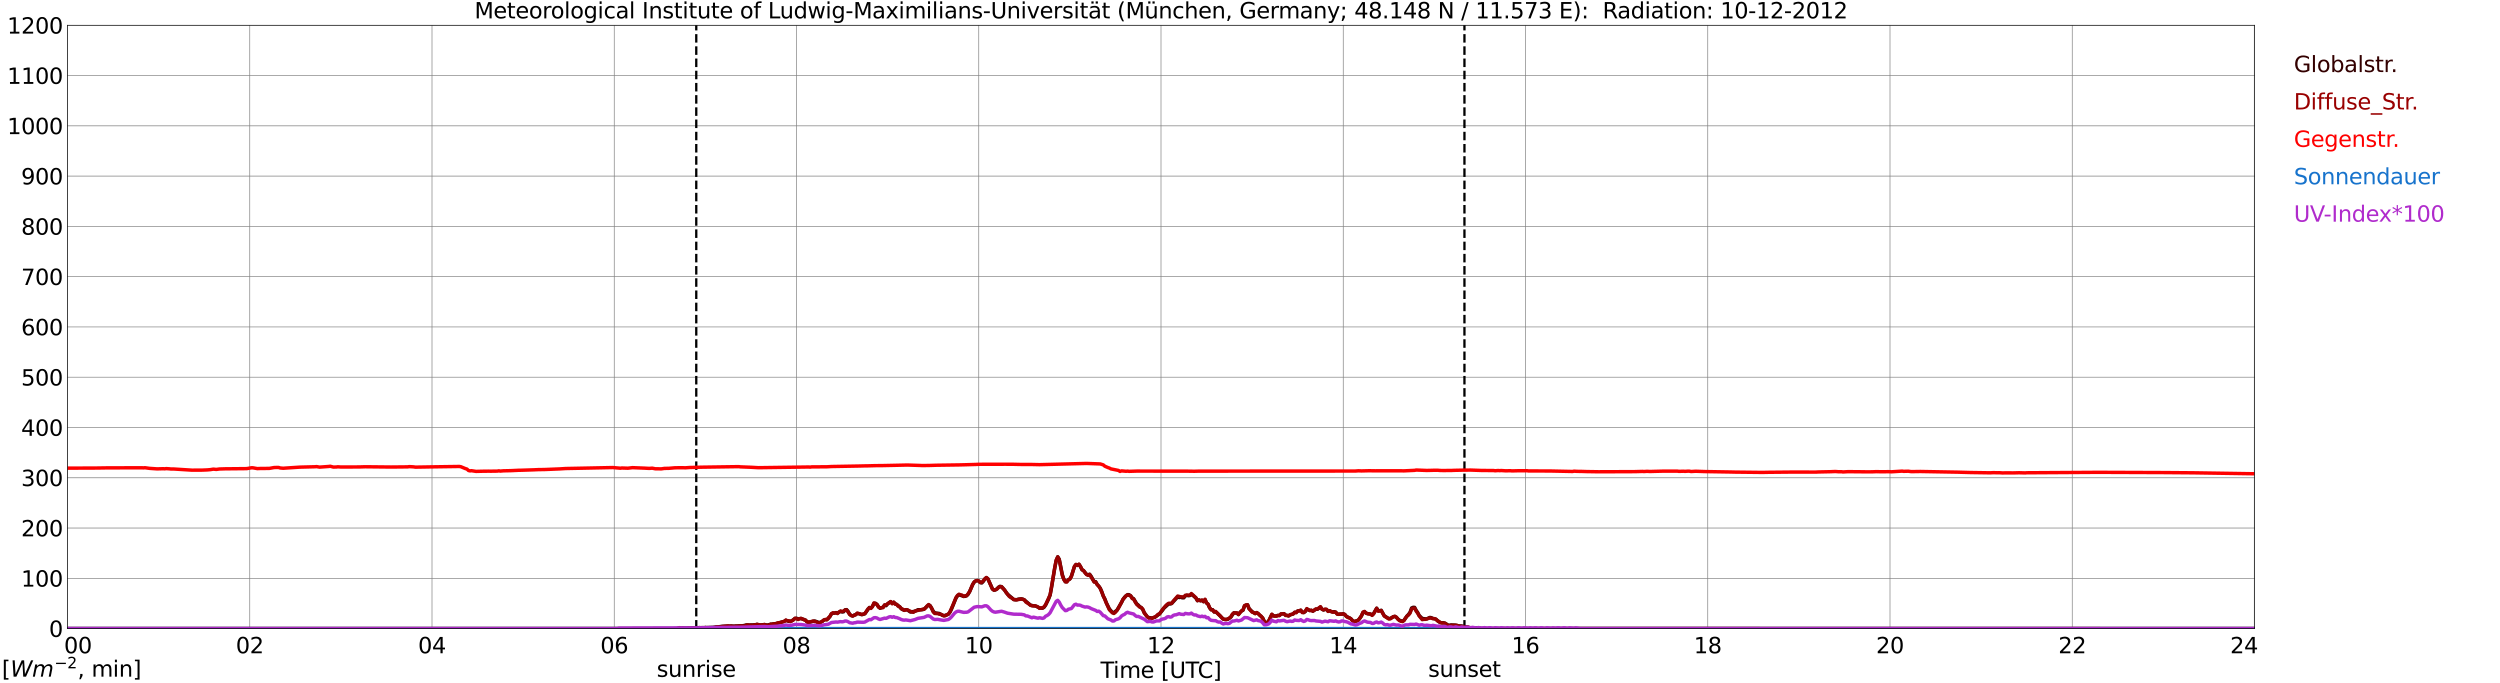 <?xml version="1.0" encoding="utf-8" standalone="no"?>
<!DOCTYPE svg PUBLIC "-//W3C//DTD SVG 1.1//EN"
  "http://www.w3.org/Graphics/SVG/1.1/DTD/svg11.dtd">
<svg xmlns:xlink="http://www.w3.org/1999/xlink" width="1085.4pt" height="296.64pt" viewBox="0 0 1085.4 296.64" xmlns="http://www.w3.org/2000/svg" version="1.1">
 <defs>
  <style type="text/css">*{stroke-linejoin: round; stroke-linecap: butt}</style>
 </defs>
 <g id="figure_1">
  <g id="patch_1">
   <path d="M 0 296.64 
L 1085.4 296.64 
L 1085.4 0 
L 0 0 
z
" style="fill: #ffffff"/>
  </g>
  <g id="axes_1">
   <g id="patch_2">
    <path d="M 29.306 272.909 
L 978.814 272.909 
L 978.814 10.976 
L 29.306 10.976 
z
" style="fill: #ffffff"/>
   </g>
   <g id="patch_3">
    <path d="M 978.814 272.909 
L 978.814 272.909 
L 978.814 10.976 
L 978.814 10.976 
z
" clip-path="url(#p5e65116db2)" style="fill: #d3d3d3; opacity: 0.25; stroke: #d3d3d3; stroke-linejoin: miter"/>
   </g>
   <g id="matplotlib.axis_1">
    <g id="xtick_1">
     <g id="line2d_1">
      <path d="M 29.306 272.909 
L 29.306 10.976 
" clip-path="url(#p5e65116db2)" style="fill: none; stroke: #808080; stroke-width: 0.3; stroke-linecap: square"/>
     </g>
     <g id="line2d_2"/>
     <g id="text_1">
      <!--    00 -->
      <g transform="translate(18.733 283.627) scale(0.095 -0.095)">
       <defs>
        <path id="DejaVuSans-20" transform="scale(0.016)"/>
        <path id="DejaVuSans-30" d="M 2034 4250 
Q 1547 4250 1301 3770 
Q 1056 3291 1056 2328 
Q 1056 1369 1301 889 
Q 1547 409 2034 409 
Q 2525 409 2770 889 
Q 3016 1369 3016 2328 
Q 3016 3291 2770 3770 
Q 2525 4250 2034 4250 
z
M 2034 4750 
Q 2819 4750 3233 4129 
Q 3647 3509 3647 2328 
Q 3647 1150 3233 529 
Q 2819 -91 2034 -91 
Q 1250 -91 836 529 
Q 422 1150 422 2328 
Q 422 3509 836 4129 
Q 1250 4750 2034 4750 
z
" transform="scale(0.016)"/>
       </defs>
       <use xlink:href="#DejaVuSans-20"/>
       <use xlink:href="#DejaVuSans-20" transform="translate(31.787 0)"/>
       <use xlink:href="#DejaVuSans-20" transform="translate(63.574 0)"/>
       <use xlink:href="#DejaVuSans-30" transform="translate(95.361 0)"/>
       <use xlink:href="#DejaVuSans-30" transform="translate(158.984 0)"/>
      </g>
     </g>
    </g>
    <g id="xtick_2">
     <g id="line2d_3">
      <path d="M 108.431 272.909 
L 108.431 10.976 
" clip-path="url(#p5e65116db2)" style="fill: none; stroke: #808080; stroke-width: 0.3; stroke-linecap: square"/>
     </g>
     <g id="line2d_4"/>
     <g id="text_2">
      <!-- 02 -->
      <g transform="translate(102.387 283.627) scale(0.095 -0.095)">
       <defs>
        <path id="DejaVuSans-32" d="M 1228 531 
L 3431 531 
L 3431 0 
L 469 0 
L 469 531 
Q 828 903 1448 1529 
Q 2069 2156 2228 2338 
Q 2531 2678 2651 2914 
Q 2772 3150 2772 3378 
Q 2772 3750 2511 3984 
Q 2250 4219 1831 4219 
Q 1534 4219 1204 4116 
Q 875 4013 500 3803 
L 500 4441 
Q 881 4594 1212 4672 
Q 1544 4750 1819 4750 
Q 2544 4750 2975 4387 
Q 3406 4025 3406 3419 
Q 3406 3131 3298 2873 
Q 3191 2616 2906 2266 
Q 2828 2175 2409 1742 
Q 1991 1309 1228 531 
z
" transform="scale(0.016)"/>
       </defs>
       <use xlink:href="#DejaVuSans-30"/>
       <use xlink:href="#DejaVuSans-32" transform="translate(63.623 0)"/>
      </g>
     </g>
    </g>
    <g id="xtick_3">
     <g id="line2d_5">
      <path d="M 187.557 272.909 
L 187.557 10.976 
" clip-path="url(#p5e65116db2)" style="fill: none; stroke: #808080; stroke-width: 0.3; stroke-linecap: square"/>
     </g>
     <g id="line2d_6"/>
     <g id="text_3">
      <!-- 04 -->
      <g transform="translate(181.513 283.627) scale(0.095 -0.095)">
       <defs>
        <path id="DejaVuSans-34" d="M 2419 4116 
L 825 1625 
L 2419 1625 
L 2419 4116 
z
M 2253 4666 
L 3047 4666 
L 3047 1625 
L 3713 1625 
L 3713 1100 
L 3047 1100 
L 3047 0 
L 2419 0 
L 2419 1100 
L 313 1100 
L 313 1709 
L 2253 4666 
z
" transform="scale(0.016)"/>
       </defs>
       <use xlink:href="#DejaVuSans-30"/>
       <use xlink:href="#DejaVuSans-34" transform="translate(63.623 0)"/>
      </g>
     </g>
    </g>
    <g id="xtick_4">
     <g id="line2d_7">
      <path d="M 266.683 272.909 
L 266.683 10.976 
" clip-path="url(#p5e65116db2)" style="fill: none; stroke: #808080; stroke-width: 0.3; stroke-linecap: square"/>
     </g>
     <g id="line2d_8"/>
     <g id="text_4">
      <!-- 06 -->
      <g transform="translate(260.638 283.627) scale(0.095 -0.095)">
       <defs>
        <path id="DejaVuSans-36" d="M 2113 2584 
Q 1688 2584 1439 2293 
Q 1191 2003 1191 1497 
Q 1191 994 1439 701 
Q 1688 409 2113 409 
Q 2538 409 2786 701 
Q 3034 994 3034 1497 
Q 3034 2003 2786 2293 
Q 2538 2584 2113 2584 
z
M 3366 4563 
L 3366 3988 
Q 3128 4100 2886 4159 
Q 2644 4219 2406 4219 
Q 1781 4219 1451 3797 
Q 1122 3375 1075 2522 
Q 1259 2794 1537 2939 
Q 1816 3084 2150 3084 
Q 2853 3084 3261 2657 
Q 3669 2231 3669 1497 
Q 3669 778 3244 343 
Q 2819 -91 2113 -91 
Q 1303 -91 875 529 
Q 447 1150 447 2328 
Q 447 3434 972 4092 
Q 1497 4750 2381 4750 
Q 2619 4750 2861 4703 
Q 3103 4656 3366 4563 
z
" transform="scale(0.016)"/>
       </defs>
       <use xlink:href="#DejaVuSans-30"/>
       <use xlink:href="#DejaVuSans-36" transform="translate(63.623 0)"/>
      </g>
     </g>
    </g>
    <g id="xtick_5">
     <g id="line2d_9">
      <path d="M 345.808 272.909 
L 345.808 10.976 
" clip-path="url(#p5e65116db2)" style="fill: none; stroke: #808080; stroke-width: 0.3; stroke-linecap: square"/>
     </g>
     <g id="line2d_10"/>
     <g id="text_5">
      <!-- 08 -->
      <g transform="translate(339.764 283.627) scale(0.095 -0.095)">
       <defs>
        <path id="DejaVuSans-38" d="M 2034 2216 
Q 1584 2216 1326 1975 
Q 1069 1734 1069 1313 
Q 1069 891 1326 650 
Q 1584 409 2034 409 
Q 2484 409 2743 651 
Q 3003 894 3003 1313 
Q 3003 1734 2745 1975 
Q 2488 2216 2034 2216 
z
M 1403 2484 
Q 997 2584 770 2862 
Q 544 3141 544 3541 
Q 544 4100 942 4425 
Q 1341 4750 2034 4750 
Q 2731 4750 3128 4425 
Q 3525 4100 3525 3541 
Q 3525 3141 3298 2862 
Q 3072 2584 2669 2484 
Q 3125 2378 3379 2068 
Q 3634 1759 3634 1313 
Q 3634 634 3220 271 
Q 2806 -91 2034 -91 
Q 1263 -91 848 271 
Q 434 634 434 1313 
Q 434 1759 690 2068 
Q 947 2378 1403 2484 
z
M 1172 3481 
Q 1172 3119 1398 2916 
Q 1625 2713 2034 2713 
Q 2441 2713 2670 2916 
Q 2900 3119 2900 3481 
Q 2900 3844 2670 4047 
Q 2441 4250 2034 4250 
Q 1625 4250 1398 4047 
Q 1172 3844 1172 3481 
z
" transform="scale(0.016)"/>
       </defs>
       <use xlink:href="#DejaVuSans-30"/>
       <use xlink:href="#DejaVuSans-38" transform="translate(63.623 0)"/>
      </g>
     </g>
    </g>
    <g id="xtick_6">
     <g id="line2d_11">
      <path d="M 424.934 272.909 
L 424.934 10.976 
" clip-path="url(#p5e65116db2)" style="fill: none; stroke: #808080; stroke-width: 0.3; stroke-linecap: square"/>
     </g>
     <g id="line2d_12"/>
     <g id="text_6">
      <!-- 10 -->
      <g transform="translate(418.89 283.627) scale(0.095 -0.095)">
       <defs>
        <path id="DejaVuSans-31" d="M 794 531 
L 1825 531 
L 1825 4091 
L 703 3866 
L 703 4441 
L 1819 4666 
L 2450 4666 
L 2450 531 
L 3481 531 
L 3481 0 
L 794 0 
L 794 531 
z
" transform="scale(0.016)"/>
       </defs>
       <use xlink:href="#DejaVuSans-31"/>
       <use xlink:href="#DejaVuSans-30" transform="translate(63.623 0)"/>
      </g>
     </g>
    </g>
    <g id="xtick_7">
     <g id="line2d_13">
      <path d="M 504.06 272.909 
L 504.06 10.976 
" clip-path="url(#p5e65116db2)" style="fill: none; stroke: #808080; stroke-width: 0.3; stroke-linecap: square"/>
     </g>
     <g id="line2d_14"/>
     <g id="text_7">
      <!-- 12 -->
      <g transform="translate(498.015 283.627) scale(0.095 -0.095)">
       <use xlink:href="#DejaVuSans-31"/>
       <use xlink:href="#DejaVuSans-32" transform="translate(63.623 0)"/>
      </g>
     </g>
    </g>
    <g id="xtick_8">
     <g id="line2d_15">
      <path d="M 583.185 272.909 
L 583.185 10.976 
" clip-path="url(#p5e65116db2)" style="fill: none; stroke: #808080; stroke-width: 0.3; stroke-linecap: square"/>
     </g>
     <g id="line2d_16"/>
     <g id="text_8">
      <!-- 14 -->
      <g transform="translate(577.141 283.627) scale(0.095 -0.095)">
       <use xlink:href="#DejaVuSans-31"/>
       <use xlink:href="#DejaVuSans-34" transform="translate(63.623 0)"/>
      </g>
     </g>
    </g>
    <g id="xtick_9">
     <g id="line2d_17">
      <path d="M 662.311 272.909 
L 662.311 10.976 
" clip-path="url(#p5e65116db2)" style="fill: none; stroke: #808080; stroke-width: 0.3; stroke-linecap: square"/>
     </g>
     <g id="line2d_18"/>
     <g id="text_9">
      <!-- 16 -->
      <g transform="translate(656.267 283.627) scale(0.095 -0.095)">
       <use xlink:href="#DejaVuSans-31"/>
       <use xlink:href="#DejaVuSans-36" transform="translate(63.623 0)"/>
      </g>
     </g>
    </g>
    <g id="xtick_10">
     <g id="line2d_19">
      <path d="M 741.437 272.909 
L 741.437 10.976 
" clip-path="url(#p5e65116db2)" style="fill: none; stroke: #808080; stroke-width: 0.3; stroke-linecap: square"/>
     </g>
     <g id="line2d_20"/>
     <g id="text_10">
      <!-- 18 -->
      <g transform="translate(735.392 283.627) scale(0.095 -0.095)">
       <use xlink:href="#DejaVuSans-31"/>
       <use xlink:href="#DejaVuSans-38" transform="translate(63.623 0)"/>
      </g>
     </g>
    </g>
    <g id="xtick_11">
     <g id="line2d_21">
      <path d="M 820.562 272.909 
L 820.562 10.976 
" clip-path="url(#p5e65116db2)" style="fill: none; stroke: #808080; stroke-width: 0.3; stroke-linecap: square"/>
     </g>
     <g id="line2d_22"/>
     <g id="text_11">
      <!-- 20 -->
      <g transform="translate(814.518 283.627) scale(0.095 -0.095)">
       <use xlink:href="#DejaVuSans-32"/>
       <use xlink:href="#DejaVuSans-30" transform="translate(63.623 0)"/>
      </g>
     </g>
    </g>
    <g id="xtick_12">
     <g id="line2d_23">
      <path d="M 899.688 272.909 
L 899.688 10.976 
" clip-path="url(#p5e65116db2)" style="fill: none; stroke: #808080; stroke-width: 0.3; stroke-linecap: square"/>
     </g>
     <g id="line2d_24"/>
     <g id="text_12">
      <!-- 22 -->
      <g transform="translate(893.644 283.627) scale(0.095 -0.095)">
       <use xlink:href="#DejaVuSans-32"/>
       <use xlink:href="#DejaVuSans-32" transform="translate(63.623 0)"/>
      </g>
     </g>
    </g>
    <g id="xtick_13">
     <g id="line2d_25">
      <path d="M 978.814 272.909 
L 978.814 10.976 
" clip-path="url(#p5e65116db2)" style="fill: none; stroke: #808080; stroke-width: 0.3; stroke-linecap: square"/>
     </g>
     <g id="line2d_26"/>
     <g id="text_13">
      <!-- 24    -->
      <g transform="translate(968.241 283.627) scale(0.095 -0.095)">
       <use xlink:href="#DejaVuSans-32"/>
       <use xlink:href="#DejaVuSans-34" transform="translate(63.623 0)"/>
       <use xlink:href="#DejaVuSans-20" transform="translate(127.246 0)"/>
       <use xlink:href="#DejaVuSans-20" transform="translate(159.033 0)"/>
       <use xlink:href="#DejaVuSans-20" transform="translate(190.82 0)"/>
      </g>
     </g>
    </g>
    <g id="text_14">
     <!-- Time [UTC] -->
     <g transform="translate(477.806 294.322) scale(0.095 -0.095)">
      <defs>
       <path id="DejaVuSans-54" d="M -19 4666 
L 3928 4666 
L 3928 4134 
L 2272 4134 
L 2272 0 
L 1638 0 
L 1638 4134 
L -19 4134 
L -19 4666 
z
" transform="scale(0.016)"/>
       <path id="DejaVuSans-69" d="M 603 3500 
L 1178 3500 
L 1178 0 
L 603 0 
L 603 3500 
z
M 603 4863 
L 1178 4863 
L 1178 4134 
L 603 4134 
L 603 4863 
z
" transform="scale(0.016)"/>
       <path id="DejaVuSans-6d" d="M 3328 2828 
Q 3544 3216 3844 3400 
Q 4144 3584 4550 3584 
Q 5097 3584 5394 3201 
Q 5691 2819 5691 2113 
L 5691 0 
L 5113 0 
L 5113 2094 
Q 5113 2597 4934 2840 
Q 4756 3084 4391 3084 
Q 3944 3084 3684 2787 
Q 3425 2491 3425 1978 
L 3425 0 
L 2847 0 
L 2847 2094 
Q 2847 2600 2669 2842 
Q 2491 3084 2119 3084 
Q 1678 3084 1418 2786 
Q 1159 2488 1159 1978 
L 1159 0 
L 581 0 
L 581 3500 
L 1159 3500 
L 1159 2956 
Q 1356 3278 1631 3431 
Q 1906 3584 2284 3584 
Q 2666 3584 2933 3390 
Q 3200 3197 3328 2828 
z
" transform="scale(0.016)"/>
       <path id="DejaVuSans-65" d="M 3597 1894 
L 3597 1613 
L 953 1613 
Q 991 1019 1311 708 
Q 1631 397 2203 397 
Q 2534 397 2845 478 
Q 3156 559 3463 722 
L 3463 178 
Q 3153 47 2828 -22 
Q 2503 -91 2169 -91 
Q 1331 -91 842 396 
Q 353 884 353 1716 
Q 353 2575 817 3079 
Q 1281 3584 2069 3584 
Q 2775 3584 3186 3129 
Q 3597 2675 3597 1894 
z
M 3022 2063 
Q 3016 2534 2758 2815 
Q 2500 3097 2075 3097 
Q 1594 3097 1305 2825 
Q 1016 2553 972 2059 
L 3022 2063 
z
" transform="scale(0.016)"/>
       <path id="DejaVuSans-5b" d="M 550 4863 
L 1875 4863 
L 1875 4416 
L 1125 4416 
L 1125 -397 
L 1875 -397 
L 1875 -844 
L 550 -844 
L 550 4863 
z
" transform="scale(0.016)"/>
       <path id="DejaVuSans-55" d="M 556 4666 
L 1191 4666 
L 1191 1831 
Q 1191 1081 1462 751 
Q 1734 422 2344 422 
Q 2950 422 3222 751 
Q 3494 1081 3494 1831 
L 3494 4666 
L 4128 4666 
L 4128 1753 
Q 4128 841 3676 375 
Q 3225 -91 2344 -91 
Q 1459 -91 1007 375 
Q 556 841 556 1753 
L 556 4666 
z
" transform="scale(0.016)"/>
       <path id="DejaVuSans-43" d="M 4122 4306 
L 4122 3641 
Q 3803 3938 3442 4084 
Q 3081 4231 2675 4231 
Q 1875 4231 1450 3742 
Q 1025 3253 1025 2328 
Q 1025 1406 1450 917 
Q 1875 428 2675 428 
Q 3081 428 3442 575 
Q 3803 722 4122 1019 
L 4122 359 
Q 3791 134 3420 21 
Q 3050 -91 2638 -91 
Q 1578 -91 968 557 
Q 359 1206 359 2328 
Q 359 3453 968 4101 
Q 1578 4750 2638 4750 
Q 3056 4750 3426 4639 
Q 3797 4528 4122 4306 
z
" transform="scale(0.016)"/>
       <path id="DejaVuSans-5d" d="M 1947 4863 
L 1947 -844 
L 622 -844 
L 622 -397 
L 1369 -397 
L 1369 4416 
L 622 4416 
L 622 4863 
L 1947 4863 
z
" transform="scale(0.016)"/>
      </defs>
      <use xlink:href="#DejaVuSans-54"/>
      <use xlink:href="#DejaVuSans-69" transform="translate(57.959 0)"/>
      <use xlink:href="#DejaVuSans-6d" transform="translate(85.742 0)"/>
      <use xlink:href="#DejaVuSans-65" transform="translate(183.154 0)"/>
      <use xlink:href="#DejaVuSans-20" transform="translate(244.678 0)"/>
      <use xlink:href="#DejaVuSans-5b" transform="translate(276.465 0)"/>
      <use xlink:href="#DejaVuSans-55" transform="translate(315.479 0)"/>
      <use xlink:href="#DejaVuSans-54" transform="translate(388.672 0)"/>
      <use xlink:href="#DejaVuSans-43" transform="translate(443.881 0)"/>
      <use xlink:href="#DejaVuSans-5d" transform="translate(513.705 0)"/>
     </g>
    </g>
   </g>
   <g id="matplotlib.axis_2">
    <g id="ytick_1">
     <g id="line2d_27">
      <path d="M 29.306 272.909 
L 978.814 272.909 
" clip-path="url(#p5e65116db2)" style="fill: none; stroke: #808080; stroke-width: 0.3; stroke-linecap: square"/>
     </g>
     <g id="line2d_28"/>
     <g id="text_15">
      <!-- 0 -->
      <g transform="translate(21.261 276.518) scale(0.095 -0.095)">
       <use xlink:href="#DejaVuSans-30"/>
      </g>
     </g>
    </g>
    <g id="ytick_2">
     <g id="line2d_29">
      <path d="M 29.306 251.081 
L 978.814 251.081 
" clip-path="url(#p5e65116db2)" style="fill: none; stroke: #808080; stroke-width: 0.3; stroke-linecap: square"/>
     </g>
     <g id="line2d_30"/>
     <g id="text_16">
      <!-- 100 -->
      <g transform="translate(9.173 254.69) scale(0.095 -0.095)">
       <use xlink:href="#DejaVuSans-31"/>
       <use xlink:href="#DejaVuSans-30" transform="translate(63.623 0)"/>
       <use xlink:href="#DejaVuSans-30" transform="translate(127.246 0)"/>
      </g>
     </g>
    </g>
    <g id="ytick_3">
     <g id="line2d_31">
      <path d="M 29.306 229.253 
L 978.814 229.253 
" clip-path="url(#p5e65116db2)" style="fill: none; stroke: #808080; stroke-width: 0.3; stroke-linecap: square"/>
     </g>
     <g id="line2d_32"/>
     <g id="text_17">
      <!-- 200 -->
      <g transform="translate(9.173 232.863) scale(0.095 -0.095)">
       <use xlink:href="#DejaVuSans-32"/>
       <use xlink:href="#DejaVuSans-30" transform="translate(63.623 0)"/>
       <use xlink:href="#DejaVuSans-30" transform="translate(127.246 0)"/>
      </g>
     </g>
    </g>
    <g id="ytick_4">
     <g id="line2d_33">
      <path d="M 29.306 207.426 
L 978.814 207.426 
" clip-path="url(#p5e65116db2)" style="fill: none; stroke: #808080; stroke-width: 0.3; stroke-linecap: square"/>
     </g>
     <g id="line2d_34"/>
     <g id="text_18">
      <!-- 300 -->
      <g transform="translate(9.173 211.035) scale(0.095 -0.095)">
       <defs>
        <path id="DejaVuSans-33" d="M 2597 2516 
Q 3050 2419 3304 2112 
Q 3559 1806 3559 1356 
Q 3559 666 3084 287 
Q 2609 -91 1734 -91 
Q 1441 -91 1130 -33 
Q 819 25 488 141 
L 488 750 
Q 750 597 1062 519 
Q 1375 441 1716 441 
Q 2309 441 2620 675 
Q 2931 909 2931 1356 
Q 2931 1769 2642 2001 
Q 2353 2234 1838 2234 
L 1294 2234 
L 1294 2753 
L 1863 2753 
Q 2328 2753 2575 2939 
Q 2822 3125 2822 3475 
Q 2822 3834 2567 4026 
Q 2313 4219 1838 4219 
Q 1578 4219 1281 4162 
Q 984 4106 628 3988 
L 628 4550 
Q 988 4650 1302 4700 
Q 1616 4750 1894 4750 
Q 2613 4750 3031 4423 
Q 3450 4097 3450 3541 
Q 3450 3153 3228 2886 
Q 3006 2619 2597 2516 
z
" transform="scale(0.016)"/>
       </defs>
       <use xlink:href="#DejaVuSans-33"/>
       <use xlink:href="#DejaVuSans-30" transform="translate(63.623 0)"/>
       <use xlink:href="#DejaVuSans-30" transform="translate(127.246 0)"/>
      </g>
     </g>
    </g>
    <g id="ytick_5">
     <g id="line2d_35">
      <path d="M 29.306 185.598 
L 978.814 185.598 
" clip-path="url(#p5e65116db2)" style="fill: none; stroke: #808080; stroke-width: 0.3; stroke-linecap: square"/>
     </g>
     <g id="line2d_36"/>
     <g id="text_19">
      <!-- 400 -->
      <g transform="translate(9.173 189.207) scale(0.095 -0.095)">
       <use xlink:href="#DejaVuSans-34"/>
       <use xlink:href="#DejaVuSans-30" transform="translate(63.623 0)"/>
       <use xlink:href="#DejaVuSans-30" transform="translate(127.246 0)"/>
      </g>
     </g>
    </g>
    <g id="ytick_6">
     <g id="line2d_37">
      <path d="M 29.306 163.77 
L 978.814 163.77 
" clip-path="url(#p5e65116db2)" style="fill: none; stroke: #808080; stroke-width: 0.3; stroke-linecap: square"/>
     </g>
     <g id="line2d_38"/>
     <g id="text_20">
      <!-- 500 -->
      <g transform="translate(9.173 167.379) scale(0.095 -0.095)">
       <defs>
        <path id="DejaVuSans-35" d="M 691 4666 
L 3169 4666 
L 3169 4134 
L 1269 4134 
L 1269 2991 
Q 1406 3038 1543 3061 
Q 1681 3084 1819 3084 
Q 2600 3084 3056 2656 
Q 3513 2228 3513 1497 
Q 3513 744 3044 326 
Q 2575 -91 1722 -91 
Q 1428 -91 1123 -41 
Q 819 9 494 109 
L 494 744 
Q 775 591 1075 516 
Q 1375 441 1709 441 
Q 2250 441 2565 725 
Q 2881 1009 2881 1497 
Q 2881 1984 2565 2268 
Q 2250 2553 1709 2553 
Q 1456 2553 1204 2497 
Q 953 2441 691 2322 
L 691 4666 
z
" transform="scale(0.016)"/>
       </defs>
       <use xlink:href="#DejaVuSans-35"/>
       <use xlink:href="#DejaVuSans-30" transform="translate(63.623 0)"/>
       <use xlink:href="#DejaVuSans-30" transform="translate(127.246 0)"/>
      </g>
     </g>
    </g>
    <g id="ytick_7">
     <g id="line2d_39">
      <path d="M 29.306 141.942 
L 978.814 141.942 
" clip-path="url(#p5e65116db2)" style="fill: none; stroke: #808080; stroke-width: 0.3; stroke-linecap: square"/>
     </g>
     <g id="line2d_40"/>
     <g id="text_21">
      <!-- 600 -->
      <g transform="translate(9.173 145.551) scale(0.095 -0.095)">
       <use xlink:href="#DejaVuSans-36"/>
       <use xlink:href="#DejaVuSans-30" transform="translate(63.623 0)"/>
       <use xlink:href="#DejaVuSans-30" transform="translate(127.246 0)"/>
      </g>
     </g>
    </g>
    <g id="ytick_8">
     <g id="line2d_41">
      <path d="M 29.306 120.114 
L 978.814 120.114 
" clip-path="url(#p5e65116db2)" style="fill: none; stroke: #808080; stroke-width: 0.3; stroke-linecap: square"/>
     </g>
     <g id="line2d_42"/>
     <g id="text_22">
      <!-- 700 -->
      <g transform="translate(9.173 123.724) scale(0.095 -0.095)">
       <defs>
        <path id="DejaVuSans-37" d="M 525 4666 
L 3525 4666 
L 3525 4397 
L 1831 0 
L 1172 0 
L 2766 4134 
L 525 4134 
L 525 4666 
z
" transform="scale(0.016)"/>
       </defs>
       <use xlink:href="#DejaVuSans-37"/>
       <use xlink:href="#DejaVuSans-30" transform="translate(63.623 0)"/>
       <use xlink:href="#DejaVuSans-30" transform="translate(127.246 0)"/>
      </g>
     </g>
    </g>
    <g id="ytick_9">
     <g id="line2d_43">
      <path d="M 29.306 98.287 
L 978.814 98.287 
" clip-path="url(#p5e65116db2)" style="fill: none; stroke: #808080; stroke-width: 0.3; stroke-linecap: square"/>
     </g>
     <g id="line2d_44"/>
     <g id="text_23">
      <!-- 800 -->
      <g transform="translate(9.173 101.896) scale(0.095 -0.095)">
       <use xlink:href="#DejaVuSans-38"/>
       <use xlink:href="#DejaVuSans-30" transform="translate(63.623 0)"/>
       <use xlink:href="#DejaVuSans-30" transform="translate(127.246 0)"/>
      </g>
     </g>
    </g>
    <g id="ytick_10">
     <g id="line2d_45">
      <path d="M 29.306 76.459 
L 978.814 76.459 
" clip-path="url(#p5e65116db2)" style="fill: none; stroke: #808080; stroke-width: 0.3; stroke-linecap: square"/>
     </g>
     <g id="line2d_46"/>
     <g id="text_24">
      <!-- 900 -->
      <g transform="translate(9.173 80.068) scale(0.095 -0.095)">
       <defs>
        <path id="DejaVuSans-39" d="M 703 97 
L 703 672 
Q 941 559 1184 500 
Q 1428 441 1663 441 
Q 2288 441 2617 861 
Q 2947 1281 2994 2138 
Q 2813 1869 2534 1725 
Q 2256 1581 1919 1581 
Q 1219 1581 811 2004 
Q 403 2428 403 3163 
Q 403 3881 828 4315 
Q 1253 4750 1959 4750 
Q 2769 4750 3195 4129 
Q 3622 3509 3622 2328 
Q 3622 1225 3098 567 
Q 2575 -91 1691 -91 
Q 1453 -91 1209 -44 
Q 966 3 703 97 
z
M 1959 2075 
Q 2384 2075 2632 2365 
Q 2881 2656 2881 3163 
Q 2881 3666 2632 3958 
Q 2384 4250 1959 4250 
Q 1534 4250 1286 3958 
Q 1038 3666 1038 3163 
Q 1038 2656 1286 2365 
Q 1534 2075 1959 2075 
z
" transform="scale(0.016)"/>
       </defs>
       <use xlink:href="#DejaVuSans-39"/>
       <use xlink:href="#DejaVuSans-30" transform="translate(63.623 0)"/>
       <use xlink:href="#DejaVuSans-30" transform="translate(127.246 0)"/>
      </g>
     </g>
    </g>
    <g id="ytick_11">
     <g id="line2d_47">
      <path d="M 29.306 54.631 
L 978.814 54.631 
" clip-path="url(#p5e65116db2)" style="fill: none; stroke: #808080; stroke-width: 0.3; stroke-linecap: square"/>
     </g>
     <g id="line2d_48"/>
     <g id="text_25">
      <!-- 1000 -->
      <g transform="translate(3.128 58.24) scale(0.095 -0.095)">
       <use xlink:href="#DejaVuSans-31"/>
       <use xlink:href="#DejaVuSans-30" transform="translate(63.623 0)"/>
       <use xlink:href="#DejaVuSans-30" transform="translate(127.246 0)"/>
       <use xlink:href="#DejaVuSans-30" transform="translate(190.869 0)"/>
      </g>
     </g>
    </g>
    <g id="ytick_12">
     <g id="line2d_49">
      <path d="M 29.306 32.803 
L 978.814 32.803 
" clip-path="url(#p5e65116db2)" style="fill: none; stroke: #808080; stroke-width: 0.3; stroke-linecap: square"/>
     </g>
     <g id="line2d_50"/>
     <g id="text_26">
      <!-- 1100 -->
      <g transform="translate(3.128 36.413) scale(0.095 -0.095)">
       <use xlink:href="#DejaVuSans-31"/>
       <use xlink:href="#DejaVuSans-31" transform="translate(63.623 0)"/>
       <use xlink:href="#DejaVuSans-30" transform="translate(127.246 0)"/>
       <use xlink:href="#DejaVuSans-30" transform="translate(190.869 0)"/>
      </g>
     </g>
    </g>
    <g id="ytick_13">
     <g id="line2d_51">
      <path d="M 29.306 10.976 
L 978.814 10.976 
" clip-path="url(#p5e65116db2)" style="fill: none; stroke: #808080; stroke-width: 0.3; stroke-linecap: square"/>
     </g>
     <g id="line2d_52"/>
     <g id="text_27">
      <!-- 1200 -->
      <g transform="translate(3.128 14.585) scale(0.095 -0.095)">
       <use xlink:href="#DejaVuSans-31"/>
       <use xlink:href="#DejaVuSans-32" transform="translate(63.623 0)"/>
       <use xlink:href="#DejaVuSans-30" transform="translate(127.246 0)"/>
       <use xlink:href="#DejaVuSans-30" transform="translate(190.869 0)"/>
      </g>
     </g>
    </g>
   </g>
   <g id="line2d_53">
    <path d="M 302.289 272.909 
L 302.289 10.976 
" clip-path="url(#p5e65116db2)" style="fill: none; stroke-dasharray: 3.7,1.6; stroke-dashoffset: 0; stroke: #000000"/>
   </g>
   <g id="line2d_54">
    <path d="M 635.804 272.909 
L 635.804 10.976 
" clip-path="url(#p5e65116db2)" style="fill: none; stroke-dasharray: 3.7,1.6; stroke-dashoffset: 0; stroke: #000000"/>
   </g>
   <g id="line2d_55">
    <path d="M 29.306 272.909 
L 293.717 272.909 
L 295.036 272.734 
L 296.355 272.647 
L 297.674 272.647 
L 299.652 272.647 
L 300.971 272.616 
L 302.949 272.527 
L 306.905 272.44 
L 309.543 272.35 
L 310.861 272.202 
L 312.18 272.112 
L 313.499 271.907 
L 316.136 271.817 
L 317.455 271.787 
L 318.774 271.817 
L 322.73 271.638 
L 324.049 271.313 
L 325.368 271.344 
L 326.686 271.313 
L 328.005 271.224 
L 328.665 271.047 
L 329.983 271.372 
L 331.961 271.136 
L 332.621 271.313 
L 333.28 271.372 
L 334.599 271.016 
L 337.236 270.691 
L 340.533 269.744 
L 341.193 269.329 
L 342.512 269.774 
L 343.171 269.713 
L 343.83 269.506 
L 345.149 268.5 
L 345.808 268.41 
L 346.468 268.679 
L 347.127 268.648 
L 347.787 268.5 
L 348.446 268.825 
L 349.105 268.973 
L 349.765 269.298 
L 350.424 270.041 
L 351.743 270.069 
L 353.721 269.595 
L 355.699 270.307 
L 356.359 270.128 
L 357.018 269.744 
L 357.677 269.211 
L 358.337 269.004 
L 358.996 269.004 
L 359.655 268.5 
L 360.315 267.642 
L 360.974 266.515 
L 361.634 266.219 
L 362.293 266.19 
L 362.952 265.952 
L 363.612 266.131 
L 364.93 265.42 
L 365.59 265.717 
L 366.249 265.627 
L 366.909 264.767 
L 367.568 264.68 
L 368.227 265.45 
L 368.887 266.723 
L 369.546 267.196 
L 370.206 267.463 
L 370.865 267.048 
L 371.524 266.841 
L 372.184 266.308 
L 372.843 266.398 
L 374.162 266.9 
L 375.481 266.485 
L 377.459 263.732 
L 378.118 263.94 
L 378.777 263.287 
L 379.437 261.984 
L 380.096 261.895 
L 380.756 262.399 
L 381.415 263.436 
L 382.074 264.086 
L 383.393 263.584 
L 384.053 262.665 
L 384.712 262.962 
L 385.371 262.191 
L 386.031 261.6 
L 386.69 261.272 
L 387.349 261.953 
L 388.009 261.451 
L 388.668 262.074 
L 389.987 262.931 
L 390.646 263.494 
L 391.306 264.293 
L 391.965 264.708 
L 392.624 264.946 
L 393.284 264.68 
L 393.943 264.828 
L 395.262 265.717 
L 397.24 265.389 
L 398.559 264.708 
L 400.537 264.708 
L 401.196 264.442 
L 403.175 262.637 
L 403.834 262.931 
L 405.153 265.33 
L 405.812 266.072 
L 407.79 266.339 
L 409.109 267.138 
L 409.768 267.314 
L 411.087 266.961 
L 411.746 266.692 
L 412.406 265.865 
L 413.065 264.562 
L 415.043 259.703 
L 415.703 258.697 
L 416.362 258.223 
L 418.34 258.932 
L 419 258.904 
L 419.659 258.638 
L 420.318 258.044 
L 420.978 256.83 
L 422.297 253.81 
L 422.956 252.744 
L 423.615 252.24 
L 424.275 252.033 
L 424.934 252.299 
L 425.593 252.952 
L 426.253 253.098 
L 426.912 252.417 
L 427.572 251.411 
L 428.231 250.819 
L 428.89 251.262 
L 430.869 255.706 
L 431.528 256.208 
L 432.187 256.149 
L 432.847 255.645 
L 433.506 254.936 
L 434.165 254.549 
L 434.825 254.698 
L 435.484 255.351 
L 437.462 257.985 
L 440.1 260.238 
L 440.759 260.443 
L 441.419 260.356 
L 442.078 260.118 
L 443.397 260 
L 444.056 260.118 
L 444.716 260.443 
L 447.353 262.696 
L 448.672 263.021 
L 449.331 263.051 
L 449.991 263.228 
L 451.309 263.968 
L 452.628 264.058 
L 453.287 263.671 
L 453.947 262.724 
L 455.266 260.059 
L 455.925 258.313 
L 456.584 254.846 
L 457.903 246.731 
L 458.563 243.354 
L 459.222 241.756 
L 459.881 242.793 
L 461.2 249.396 
L 461.859 251.382 
L 462.519 252.565 
L 463.178 252.478 
L 463.838 251.766 
L 464.497 251.382 
L 465.156 250.166 
L 466.475 246.08 
L 467.134 245.072 
L 467.794 245.279 
L 468.453 245.043 
L 469.113 246.021 
L 469.772 247.412 
L 470.431 247.709 
L 471.75 249.368 
L 472.409 249.544 
L 473.069 249.309 
L 473.728 250.197 
L 475.047 252.565 
L 475.706 252.537 
L 476.366 253.751 
L 477.025 254.462 
L 477.685 255.379 
L 478.344 256.83 
L 479.003 258.845 
L 479.663 259.941 
L 480.322 261.687 
L 481.641 264.355 
L 482.96 265.893 
L 483.619 265.924 
L 484.938 264.915 
L 486.916 261.569 
L 487.575 260.266 
L 488.235 259.26 
L 489.553 258.164 
L 490.213 258.193 
L 490.872 258.666 
L 491.532 259.555 
L 492.191 259.941 
L 493.51 262.132 
L 494.169 262.665 
L 494.828 263.377 
L 495.488 263.82 
L 496.147 264.621 
L 496.807 266.011 
L 498.125 267.819 
L 498.785 268.115 
L 500.103 268.323 
L 501.422 267.995 
L 503.4 266.546 
L 504.719 264.946 
L 505.379 264.027 
L 507.357 262.222 
L 508.016 262.25 
L 508.675 262.043 
L 511.313 259.14 
L 511.972 259.437 
L 512.632 259.288 
L 513.291 259.555 
L 513.95 259.555 
L 514.61 258.756 
L 515.269 258.459 
L 515.929 258.638 
L 516.588 258.548 
L 517.247 258.134 
L 517.907 258.489 
L 519.226 259.675 
L 519.885 260.799 
L 520.544 260.443 
L 521.204 260.829 
L 521.863 260.65 
L 522.522 261.244 
L 523.182 260.384 
L 523.841 261.746 
L 524.501 262.399 
L 525.16 263.879 
L 525.819 264.708 
L 526.479 264.708 
L 527.138 265.686 
L 527.797 265.627 
L 528.457 266.131 
L 531.094 268.796 
L 531.754 268.945 
L 533.073 268.886 
L 534.391 267.936 
L 535.71 266.042 
L 537.029 266.19 
L 537.688 266.812 
L 538.348 265.893 
L 539.007 265.271 
L 539.666 264.946 
L 540.326 263.051 
L 540.985 262.696 
L 541.644 262.576 
L 542.304 264.206 
L 543.623 265.538 
L 544.941 266.398 
L 545.601 265.952 
L 546.26 266.426 
L 548.238 268.323 
L 548.898 269.744 
L 549.557 270.425 
L 550.216 270.248 
L 550.876 269.477 
L 552.195 266.782 
L 552.854 267.314 
L 553.513 267.463 
L 554.173 267.404 
L 554.832 267.138 
L 555.491 267.255 
L 556.151 266.574 
L 557.47 266.426 
L 558.129 267.02 
L 559.448 267.434 
L 560.107 266.989 
L 561.426 266.546 
L 562.085 265.865 
L 562.745 265.834 
L 563.404 265.243 
L 564.063 265.182 
L 564.723 264.946 
L 565.382 265.717 
L 566.042 265.983 
L 566.701 265.509 
L 567.36 264.442 
L 568.679 265.036 
L 569.338 264.974 
L 569.998 265.361 
L 571.317 264.472 
L 571.976 264.531 
L 573.295 263.612 
L 573.954 264.442 
L 574.613 264.857 
L 575.273 264.562 
L 575.932 264.649 
L 576.592 265.33 
L 577.251 265.182 
L 577.91 265.538 
L 578.57 265.686 
L 579.229 265.568 
L 579.889 265.745 
L 580.548 266.515 
L 581.207 266.723 
L 582.526 266.574 
L 583.185 266.485 
L 583.845 266.753 
L 584.504 267.522 
L 586.482 268.617 
L 587.142 269.36 
L 587.801 269.892 
L 589.12 269.506 
L 589.779 269.181 
L 590.439 268.382 
L 591.098 267.404 
L 591.757 265.952 
L 592.417 265.596 
L 593.076 266.16 
L 593.736 266.398 
L 595.054 266.605 
L 595.714 267.02 
L 596.373 266.367 
L 597.692 264.058 
L 598.351 265.064 
L 599.011 265.182 
L 599.67 264.946 
L 600.989 267.345 
L 602.967 268.589 
L 603.626 268.471 
L 604.945 267.76 
L 605.604 267.611 
L 606.264 268.026 
L 606.923 268.738 
L 607.582 269.27 
L 608.901 269.774 
L 609.561 269.298 
L 610.879 267.404 
L 611.539 266.723 
L 612.198 265.775 
L 612.858 263.968 
L 613.517 263.671 
L 614.176 263.702 
L 614.836 264.974 
L 615.495 265.924 
L 616.154 267.196 
L 617.473 268.5 
L 618.792 268.679 
L 619.451 268.707 
L 620.77 268.056 
L 621.429 268.174 
L 622.089 268.5 
L 622.748 268.617 
L 623.408 268.855 
L 624.726 269.982 
L 625.386 270.276 
L 626.045 270.396 
L 626.705 270.396 
L 627.364 270.543 
L 628.683 271.372 
L 629.342 271.431 
L 630.001 271.313 
L 631.98 271.403 
L 633.298 271.728 
L 634.617 271.787 
L 637.914 272.468 
L 641.211 272.706 
L 642.53 272.734 
L 643.189 272.909 
L 978.154 272.909 
L 978.154 272.909 
" clip-path="url(#p5e65116db2)" style="fill: none; stroke: #330000; stroke-width: 1.5; stroke-linecap: square"/>
   </g>
   <g id="line2d_56">
    <path d="M 29.306 272.909 
L 293.717 272.909 
L 295.036 272.507 
L 295.696 272.909 
L 296.355 272.632 
L 297.014 272.885 
L 298.333 272.909 
L 298.992 272.59 
L 299.652 272.758 
L 300.311 272.717 
L 300.971 272.549 
L 301.63 272.758 
L 302.289 272.843 
L 302.949 272.717 
L 303.608 272.466 
L 304.267 272.717 
L 304.927 272.675 
L 305.586 272.758 
L 306.246 272.422 
L 306.905 272.717 
L 308.224 272.632 
L 308.883 272.717 
L 309.543 272.507 
L 310.202 272.59 
L 310.861 272.254 
L 311.521 272.171 
L 312.18 272.381 
L 312.839 272.13 
L 316.136 271.752 
L 316.796 271.92 
L 317.455 271.835 
L 318.774 272.086 
L 319.433 271.835 
L 320.093 271.92 
L 321.411 271.752 
L 322.071 271.708 
L 322.73 271.876 
L 323.39 271.708 
L 324.049 271.416 
L 324.708 271.331 
L 325.368 271.499 
L 326.027 271.416 
L 326.686 271.667 
L 327.346 271.331 
L 328.005 271.289 
L 328.665 271.121 
L 329.983 271.289 
L 330.643 271.457 
L 331.302 271.248 
L 331.961 271.163 
L 332.621 271.499 
L 333.94 271.457 
L 334.599 270.995 
L 335.258 271.206 
L 335.918 270.785 
L 336.577 271.163 
L 337.236 270.575 
L 337.896 270.366 
L 338.555 270.324 
L 340.533 269.779 
L 341.193 269.192 
L 341.852 269.525 
L 342.512 269.525 
L 343.171 269.862 
L 344.49 269.148 
L 345.149 268.434 
L 345.808 268.602 
L 346.468 268.98 
L 347.127 268.602 
L 347.787 268.478 
L 348.446 268.729 
L 349.105 269.106 
L 349.765 269.233 
L 350.424 270.03 
L 351.083 270.156 
L 353.062 269.611 
L 353.721 269.862 
L 354.38 269.903 
L 355.04 270.492 
L 355.699 270.492 
L 357.018 269.737 
L 357.677 269.192 
L 358.337 268.938 
L 358.996 269.106 
L 359.655 268.225 
L 360.315 267.637 
L 360.974 266.419 
L 361.634 266.042 
L 362.293 266.168 
L 362.952 266.083 
L 363.612 266.378 
L 364.271 265.749 
L 364.93 265.287 
L 365.59 265.455 
L 366.249 265.287 
L 366.909 264.867 
L 367.568 264.826 
L 368.887 266.714 
L 369.546 267.26 
L 370.206 267.428 
L 371.524 266.882 
L 372.184 266.21 
L 374.162 266.756 
L 375.481 266.419 
L 376.799 264.405 
L 377.459 263.859 
L 378.118 264.154 
L 378.777 263.398 
L 379.437 261.761 
L 380.756 262.475 
L 381.415 263.608 
L 382.074 263.9 
L 383.393 263.818 
L 384.053 262.685 
L 384.712 262.643 
L 385.371 262.098 
L 386.031 261.761 
L 386.69 261.172 
L 387.349 262.139 
L 388.009 261.467 
L 388.668 262.349 
L 389.328 262.39 
L 389.987 263.272 
L 390.646 263.44 
L 391.306 264.28 
L 391.965 264.49 
L 392.624 264.992 
L 393.284 264.741 
L 393.943 264.782 
L 395.921 265.706 
L 396.581 265.832 
L 397.24 265.287 
L 399.218 264.867 
L 399.878 264.741 
L 400.537 264.49 
L 401.196 264.531 
L 401.856 263.9 
L 402.515 263.062 
L 403.175 262.475 
L 403.834 263.104 
L 404.493 264.069 
L 405.153 265.664 
L 405.812 266.336 
L 407.131 266.419 
L 407.79 266.673 
L 408.45 266.673 
L 409.109 266.965 
L 409.768 267.386 
L 410.428 267.343 
L 411.087 266.882 
L 411.746 266.587 
L 412.406 265.664 
L 413.725 262.685 
L 415.043 259.452 
L 415.703 258.487 
L 416.362 257.983 
L 417.022 258.234 
L 417.681 258.361 
L 418.34 258.948 
L 419 258.655 
L 419.659 258.655 
L 420.978 256.85 
L 422.297 253.7 
L 422.956 252.653 
L 423.615 252.148 
L 424.275 252.063 
L 424.934 252.19 
L 425.593 252.904 
L 426.253 252.777 
L 426.912 252.148 
L 427.572 251.308 
L 428.231 250.721 
L 428.89 251.267 
L 430.869 255.715 
L 431.528 256.219 
L 432.847 255.759 
L 433.506 255.045 
L 434.165 254.792 
L 434.825 254.709 
L 435.484 255.591 
L 436.144 256.095 
L 436.803 257.228 
L 438.122 258.906 
L 438.781 259.411 
L 439.44 259.747 
L 440.1 260.334 
L 440.759 260.292 
L 441.419 260.46 
L 443.397 260.039 
L 444.716 260.417 
L 445.375 261.384 
L 446.694 262.222 
L 447.353 262.768 
L 448.012 263.021 
L 449.331 263.021 
L 450.65 263.523 
L 451.309 264.112 
L 451.969 263.9 
L 452.628 263.944 
L 453.287 263.398 
L 453.947 262.558 
L 455.925 258.234 
L 457.903 246.606 
L 458.563 243.164 
L 459.222 241.78 
L 459.881 242.998 
L 461.2 249.839 
L 461.859 251.603 
L 462.519 252.568 
L 463.178 252.694 
L 463.838 251.686 
L 464.497 251.393 
L 465.156 250.217 
L 466.475 245.851 
L 467.134 245.096 
L 467.794 245.515 
L 468.453 244.928 
L 469.113 245.978 
L 469.772 247.279 
L 470.431 247.741 
L 471.091 248.706 
L 471.75 249.461 
L 472.409 249.798 
L 473.069 249.42 
L 474.388 251.603 
L 475.047 252.694 
L 475.706 252.777 
L 476.366 253.868 
L 477.025 254.499 
L 477.685 255.506 
L 480.322 261.844 
L 481.641 264.741 
L 482.96 266.083 
L 483.619 266.336 
L 484.278 265.832 
L 484.938 265.036 
L 485.597 264.027 
L 486.916 261.467 
L 487.575 260.124 
L 488.235 259.535 
L 488.894 258.57 
L 489.553 258.319 
L 490.872 258.655 
L 491.532 259.871 
L 492.191 260.124 
L 492.85 261.384 
L 493.51 262.39 
L 494.828 263.608 
L 495.488 263.735 
L 496.147 264.49 
L 496.807 266.168 
L 498.125 267.805 
L 498.785 268.393 
L 499.444 268.351 
L 500.103 268.519 
L 500.763 268.1 
L 501.422 267.847 
L 502.082 267.428 
L 502.741 266.714 
L 503.4 266.546 
L 504.719 264.573 
L 506.038 263.021 
L 506.697 262.39 
L 507.357 261.929 
L 508.016 261.886 
L 508.675 261.971 
L 509.335 261.006 
L 511.313 258.78 
L 512.632 259.116 
L 513.95 259.157 
L 514.61 258.444 
L 515.269 258.361 
L 516.588 258.402 
L 517.247 257.688 
L 519.226 259.493 
L 519.885 260.753 
L 520.544 260.543 
L 521.204 260.794 
L 521.863 260.502 
L 522.522 261.172 
L 523.182 260.166 
L 523.841 261.844 
L 524.501 262.222 
L 525.16 263.859 
L 525.819 264.741 
L 526.479 264.826 
L 527.138 265.664 
L 527.797 265.455 
L 528.457 266.21 
L 529.776 267.386 
L 530.435 268.183 
L 531.094 268.77 
L 532.413 269.023 
L 533.732 268.351 
L 534.391 267.764 
L 535.051 266.587 
L 535.71 266.127 
L 537.029 266.083 
L 537.688 266.797 
L 539.007 265.245 
L 539.666 264.826 
L 540.326 262.936 
L 540.985 262.643 
L 541.644 262.643 
L 542.304 264.322 
L 543.623 265.791 
L 544.282 265.959 
L 544.941 266.378 
L 545.601 266 
L 546.26 266.378 
L 546.919 267.092 
L 547.579 267.554 
L 548.238 268.478 
L 548.898 269.862 
L 549.557 270.661 
L 550.216 270.366 
L 550.876 269.525 
L 552.195 266.673 
L 552.854 267.428 
L 554.173 267.511 
L 554.832 267.26 
L 555.491 267.218 
L 556.151 266.546 
L 557.47 266.505 
L 558.129 267.218 
L 558.788 267.175 
L 559.448 267.343 
L 560.107 266.841 
L 561.426 266.587 
L 562.085 265.832 
L 562.745 266.042 
L 563.404 265.287 
L 564.063 265.245 
L 564.723 264.909 
L 565.382 265.959 
L 566.042 265.874 
L 566.701 265.372 
L 567.36 264.237 
L 568.679 265.118 
L 569.338 264.95 
L 569.998 265.328 
L 571.317 264.363 
L 571.976 264.405 
L 573.295 263.398 
L 573.954 264.531 
L 574.613 264.741 
L 575.273 264.49 
L 575.932 264.531 
L 576.592 265.455 
L 577.251 265.16 
L 578.57 265.749 
L 579.889 265.791 
L 580.548 266.629 
L 581.207 266.714 
L 581.867 266.546 
L 582.526 266.673 
L 583.185 266.505 
L 583.845 266.797 
L 584.504 267.637 
L 585.164 268.1 
L 585.823 268.225 
L 586.482 268.646 
L 587.142 269.401 
L 587.801 269.862 
L 589.12 269.569 
L 589.779 269.233 
L 591.098 267.301 
L 591.757 265.749 
L 592.417 265.455 
L 593.076 266.21 
L 593.736 266.463 
L 595.054 266.629 
L 595.714 267.175 
L 596.373 266.505 
L 597.692 264.112 
L 598.351 265.372 
L 599.67 265.118 
L 600.989 267.469 
L 602.967 268.729 
L 603.626 268.687 
L 604.945 267.72 
L 605.604 267.596 
L 606.264 267.974 
L 606.923 268.855 
L 607.582 269.443 
L 608.242 269.737 
L 608.901 269.862 
L 609.561 269.401 
L 610.22 268.351 
L 610.879 267.511 
L 611.539 267.009 
L 612.198 266.168 
L 612.858 264.405 
L 613.517 264.069 
L 614.176 264.027 
L 614.836 265.328 
L 615.495 266.21 
L 616.154 267.428 
L 617.473 269.023 
L 618.133 268.897 
L 618.792 268.897 
L 620.77 268.31 
L 621.429 268.393 
L 622.089 268.602 
L 622.748 268.602 
L 623.408 268.812 
L 624.067 269.525 
L 624.726 269.82 
L 625.386 270.366 
L 627.364 270.617 
L 628.683 271.667 
L 629.342 271.667 
L 630.001 271.499 
L 632.639 271.54 
L 633.298 271.876 
L 634.617 271.961 
L 635.936 272.212 
L 636.595 272.339 
L 637.255 272.212 
L 637.914 272.466 
L 639.233 272.717 
L 639.892 272.59 
L 640.552 272.843 
L 978.154 272.909 
L 978.154 272.909 
" clip-path="url(#p5e65116db2)" style="fill: none; stroke: #990000; stroke-width: 1.5; stroke-linecap: square"/>
   </g>
   <g id="line2d_57">
    <path d="M 29.306 203.248 
L 38.537 203.219 
L 42.493 203.197 
L 43.812 203.173 
L 46.45 203.132 
L 48.428 203.125 
L 50.406 203.123 
L 61.615 203.088 
L 62.275 203.139 
L 62.934 203.073 
L 64.912 203.339 
L 68.209 203.571 
L 70.847 203.497 
L 71.506 203.54 
L 72.166 203.453 
L 73.484 203.54 
L 74.144 203.612 
L 75.462 203.625 
L 83.375 204.127 
L 86.013 204.119 
L 87.991 204.099 
L 89.969 204.012 
L 91.288 203.903 
L 92.606 203.684 
L 93.925 203.804 
L 95.244 203.621 
L 97.881 203.542 
L 99.2 203.531 
L 107.113 203.455 
L 108.431 203.226 
L 109.091 203.101 
L 109.75 203.099 
L 111.728 203.449 
L 113.047 203.394 
L 114.366 203.396 
L 117.003 203.348 
L 118.982 202.99 
L 120.3 202.949 
L 120.96 202.955 
L 121.619 203.173 
L 122.938 203.296 
L 124.257 203.202 
L 126.235 203.071 
L 130.191 202.813 
L 136.785 202.645 
L 137.444 202.582 
L 138.763 202.807 
L 142.719 202.521 
L 143.379 202.429 
L 144.697 202.778 
L 146.016 202.759 
L 146.676 202.667 
L 147.994 202.757 
L 155.907 202.733 
L 158.544 202.65 
L 169.754 202.767 
L 171.732 202.748 
L 177.007 202.693 
L 177.666 202.588 
L 179.645 202.698 
L 180.304 202.815 
L 184.92 202.739 
L 186.898 202.702 
L 199.426 202.521 
L 200.085 202.632 
L 202.063 203.451 
L 202.723 203.645 
L 203.382 204.271 
L 204.042 204.435 
L 204.701 204.361 
L 206.679 204.66 
L 209.317 204.592 
L 211.954 204.557 
L 213.273 204.57 
L 214.592 204.544 
L 215.91 204.531 
L 216.57 204.418 
L 217.229 204.527 
L 218.548 204.411 
L 221.845 204.337 
L 225.142 204.178 
L 226.461 204.154 
L 231.736 203.979 
L 233.714 203.889 
L 236.351 203.852 
L 242.945 203.582 
L 245.583 203.416 
L 266.023 202.994 
L 269.32 203.274 
L 269.98 203.187 
L 272.617 203.274 
L 274.595 203.04 
L 279.87 203.25 
L 281.849 203.359 
L 283.167 203.261 
L 284.486 203.525 
L 287.124 203.562 
L 288.442 203.363 
L 290.42 203.322 
L 293.058 203.095 
L 295.696 203.064 
L 297.674 203.097 
L 299.652 202.955 
L 301.63 202.927 
L 304.267 202.837 
L 320.752 202.593 
L 321.411 202.689 
L 322.73 202.739 
L 326.027 202.868 
L 329.324 203.056 
L 351.083 202.75 
L 351.743 202.805 
L 352.402 202.702 
L 355.04 202.7 
L 357.018 202.663 
L 358.996 202.663 
L 360.974 202.547 
L 373.502 202.318 
L 374.821 202.279 
L 376.799 202.252 
L 380.096 202.163 
L 382.734 202.148 
L 388.009 202.036 
L 393.943 201.899 
L 399.218 202.071 
L 400.537 202.128 
L 403.834 202.073 
L 406.471 201.99 
L 415.043 201.864 
L 416.362 201.846 
L 419 201.781 
L 423.615 201.643 
L 424.934 201.58 
L 436.803 201.552 
L 438.122 201.573 
L 440.1 201.576 
L 442.737 201.639 
L 445.375 201.659 
L 447.353 201.643 
L 451.309 201.735 
L 471.75 201.205 
L 477.685 201.421 
L 479.003 201.835 
L 479.663 202.405 
L 480.981 202.981 
L 481.641 203.206 
L 482.3 203.569 
L 485.597 204.241 
L 486.256 204.677 
L 486.916 204.437 
L 488.894 204.605 
L 489.553 204.536 
L 490.213 204.634 
L 493.51 204.529 
L 515.269 204.551 
L 518.566 204.601 
L 520.544 204.544 
L 588.46 204.501 
L 589.779 204.4 
L 591.098 204.455 
L 594.395 204.372 
L 597.032 204.415 
L 606.923 204.391 
L 609.561 204.426 
L 614.176 204.208 
L 614.836 204.071 
L 619.451 204.252 
L 621.429 204.206 
L 622.748 204.164 
L 624.067 204.158 
L 625.386 204.267 
L 627.364 204.285 
L 628.683 204.252 
L 630.001 204.265 
L 631.32 204.199 
L 635.276 204.116 
L 638.573 204.09 
L 643.189 204.256 
L 648.464 204.293 
L 649.123 204.387 
L 650.442 204.28 
L 651.102 204.343 
L 651.761 204.289 
L 653.739 204.413 
L 655.717 204.363 
L 656.377 204.448 
L 659.674 204.363 
L 660.992 204.383 
L 662.311 204.385 
L 662.97 204.352 
L 663.63 204.472 
L 664.949 204.466 
L 672.861 204.483 
L 682.752 204.695 
L 683.411 204.562 
L 684.73 204.642 
L 686.708 204.669 
L 689.346 204.754 
L 690.664 204.765 
L 693.961 204.821 
L 706.49 204.778 
L 707.808 204.771 
L 709.786 204.763 
L 713.083 204.669 
L 713.743 204.723 
L 715.062 204.632 
L 716.38 204.701 
L 718.358 204.642 
L 722.315 204.542 
L 728.249 204.546 
L 728.909 204.649 
L 730.887 204.586 
L 731.546 204.645 
L 732.865 204.555 
L 733.524 204.57 
L 734.184 204.715 
L 736.162 204.592 
L 740.118 204.732 
L 751.327 204.922 
L 753.306 204.97 
L 765.174 205.105 
L 767.812 205.051 
L 779.021 204.944 
L 781 204.955 
L 788.253 204.97 
L 789.572 204.904 
L 794.847 204.789 
L 796.825 204.704 
L 798.143 204.806 
L 799.462 204.795 
L 800.122 204.902 
L 802.1 204.787 
L 803.419 204.773 
L 805.397 204.804 
L 806.715 204.804 
L 810.012 204.852 
L 811.99 204.854 
L 813.309 204.824 
L 814.628 204.763 
L 815.947 204.797 
L 818.584 204.8 
L 819.903 204.778 
L 821.222 204.832 
L 825.837 204.542 
L 826.497 204.636 
L 828.475 204.581 
L 829.794 204.76 
L 833.75 204.699 
L 850.235 205 
L 851.553 205.042 
L 855.51 205.151 
L 864.082 205.28 
L 865.4 205.206 
L 867.378 205.256 
L 868.038 205.23 
L 869.357 205.326 
L 871.335 205.293 
L 873.972 205.317 
L 876.61 205.245 
L 879.247 205.321 
L 879.907 205.256 
L 881.225 205.249 
L 910.898 205.064 
L 939.251 205.171 
L 951.12 205.265 
L 953.098 205.286 
L 978.154 205.681 
L 978.154 205.681 
" clip-path="url(#p5e65116db2)" style="fill: none; stroke: #ff0000; stroke-width: 1.5; stroke-linecap: square"/>
   </g>
   <g id="line2d_58">
    <path d="M 29.306 272.909 
L 978.154 272.909 
L 978.154 272.909 
" clip-path="url(#p5e65116db2)" style="fill: none; stroke: #1773cc; stroke-width: 1.5; stroke-linecap: square"/>
   </g>
   <g id="line2d_59">
    <path d="M 29.306 272.909 
L 268.002 272.909 
L 268.661 272.712 
L 302.289 272.603 
L 310.861 272.429 
L 321.411 272.319 
L 331.961 272.014 
L 333.28 272.123 
L 335.918 271.948 
L 337.236 271.883 
L 339.874 271.621 
L 341.193 271.359 
L 342.512 271.534 
L 343.83 271.425 
L 345.149 271.097 
L 347.787 271.141 
L 349.765 271.403 
L 350.424 271.643 
L 352.402 271.577 
L 353.721 271.49 
L 355.699 271.73 
L 357.018 271.49 
L 357.677 271.294 
L 359.655 271.01 
L 360.974 270.268 
L 362.952 270.049 
L 363.612 270.115 
L 364.93 269.875 
L 365.59 269.984 
L 366.249 269.875 
L 366.909 269.613 
L 367.568 269.656 
L 368.227 269.94 
L 368.887 270.355 
L 370.206 270.573 
L 370.865 270.377 
L 371.524 270.311 
L 372.184 270.093 
L 374.821 270.18 
L 375.481 270.071 
L 377.459 268.958 
L 378.118 269.067 
L 379.437 268.194 
L 380.096 268.15 
L 380.756 268.325 
L 381.415 268.718 
L 382.074 268.958 
L 384.053 268.369 
L 384.712 268.478 
L 386.031 267.845 
L 386.69 267.714 
L 387.349 267.998 
L 388.009 267.736 
L 388.668 268.085 
L 389.328 268.129 
L 390.646 268.652 
L 391.306 268.98 
L 391.965 269.176 
L 392.624 269.242 
L 393.284 269.154 
L 394.603 269.373 
L 395.262 269.482 
L 397.24 268.98 
L 398.559 268.456 
L 401.196 268.041 
L 402.515 267.408 
L 403.175 267.365 
L 403.834 267.648 
L 405.153 268.74 
L 405.812 268.958 
L 407.131 268.892 
L 408.45 269.154 
L 409.768 269.351 
L 411.087 269.089 
L 411.746 268.958 
L 412.406 268.5 
L 413.065 267.867 
L 414.384 266.273 
L 415.043 265.706 
L 415.703 265.4 
L 416.362 265.378 
L 418.34 265.858 
L 419.659 265.815 
L 420.318 265.64 
L 422.956 263.632 
L 424.275 263.348 
L 426.253 263.479 
L 427.572 262.999 
L 428.231 262.999 
L 428.89 263.392 
L 430.209 264.854 
L 430.869 265.378 
L 431.528 265.684 
L 432.187 265.793 
L 434.825 265.378 
L 436.144 265.771 
L 437.462 266.23 
L 440.1 266.644 
L 443.397 266.71 
L 444.716 266.95 
L 445.375 267.408 
L 446.034 267.408 
L 448.012 268.216 
L 448.672 267.932 
L 449.991 268.259 
L 450.65 268.39 
L 451.309 268.194 
L 452.628 268.478 
L 453.287 268.259 
L 453.947 267.539 
L 454.606 267.234 
L 455.266 266.775 
L 455.925 266.011 
L 458.563 261.078 
L 459.222 260.642 
L 459.881 261.427 
L 460.541 262.737 
L 461.2 263.785 
L 462.519 265.116 
L 463.178 265.029 
L 463.838 264.505 
L 465.156 264.2 
L 466.475 262.541 
L 467.134 262.322 
L 467.794 262.737 
L 468.453 262.672 
L 469.113 262.803 
L 469.772 263.152 
L 471.091 263.567 
L 471.75 263.479 
L 472.409 263.588 
L 473.069 263.828 
L 473.728 264.221 
L 475.706 265.007 
L 476.366 265.466 
L 477.025 265.335 
L 477.685 265.793 
L 479.003 267.299 
L 479.663 267.408 
L 480.981 268.652 
L 482.3 269.154 
L 482.96 269.635 
L 483.619 269.613 
L 484.278 269.067 
L 485.597 268.674 
L 486.256 268.238 
L 486.916 267.452 
L 487.575 267.015 
L 488.235 266.732 
L 488.894 266.12 
L 489.553 265.815 
L 490.213 266.099 
L 492.191 266.579 
L 492.85 267.234 
L 493.51 267.67 
L 494.169 267.605 
L 496.807 268.849 
L 498.125 269.897 
L 499.444 269.766 
L 500.103 270.028 
L 500.763 270.049 
L 502.082 269.569 
L 503.4 269.569 
L 504.06 269.002 
L 504.719 268.762 
L 505.379 268.652 
L 506.038 268.412 
L 506.697 267.867 
L 507.357 267.714 
L 508.016 267.932 
L 508.675 267.823 
L 509.335 267.212 
L 509.994 266.972 
L 510.654 266.906 
L 511.972 266.426 
L 512.632 266.666 
L 513.95 266.797 
L 514.61 266.317 
L 515.929 266.535 
L 516.588 266.491 
L 517.247 266.186 
L 517.907 266.71 
L 518.566 267.015 
L 519.226 266.972 
L 519.885 267.386 
L 521.204 267.736 
L 521.863 267.496 
L 522.522 267.779 
L 523.182 267.605 
L 523.841 268.216 
L 524.501 268.129 
L 525.16 268.892 
L 525.819 269.329 
L 527.138 269.46 
L 527.797 269.46 
L 528.457 269.875 
L 529.116 270.093 
L 529.776 270.028 
L 530.435 270.551 
L 531.094 270.901 
L 531.754 270.704 
L 532.413 270.661 
L 533.073 270.77 
L 533.732 270.661 
L 535.051 269.613 
L 535.71 269.635 
L 537.029 269.285 
L 537.688 269.591 
L 539.007 269.198 
L 540.326 268.107 
L 541.644 268.194 
L 544.282 269.438 
L 545.601 269.111 
L 546.26 269.46 
L 546.919 269.547 
L 547.579 269.809 
L 548.238 270.442 
L 548.898 271.272 
L 549.557 271.272 
L 550.216 271.119 
L 550.876 270.835 
L 551.535 270.137 
L 552.195 269.242 
L 552.854 269.678 
L 554.173 269.962 
L 554.832 269.416 
L 555.491 269.591 
L 557.47 269.307 
L 558.129 269.7 
L 558.788 269.918 
L 560.107 269.613 
L 560.766 269.787 
L 561.426 269.722 
L 562.085 269.176 
L 562.745 269.329 
L 564.063 269.416 
L 564.723 269.045 
L 565.382 269.504 
L 566.042 269.809 
L 566.701 269.591 
L 567.36 268.936 
L 568.02 269.089 
L 568.679 269.373 
L 569.338 269.438 
L 570.657 269.395 
L 571.317 269.591 
L 573.295 269.766 
L 573.954 270.093 
L 575.273 269.678 
L 576.592 269.94 
L 577.251 269.504 
L 579.229 269.744 
L 579.889 269.569 
L 580.548 269.875 
L 581.207 270.028 
L 581.867 269.918 
L 582.526 269.569 
L 583.185 269.635 
L 583.845 269.853 
L 584.504 269.94 
L 585.164 270.159 
L 586.482 270.857 
L 587.142 270.966 
L 588.46 271.359 
L 589.12 271.25 
L 590.439 270.595 
L 591.098 270.377 
L 591.757 269.875 
L 592.417 269.591 
L 593.736 270.137 
L 595.054 270.246 
L 595.714 270.682 
L 596.373 270.639 
L 597.032 270.224 
L 597.692 270.049 
L 598.351 270.42 
L 599.011 270.311 
L 599.67 270.071 
L 600.329 270.508 
L 600.989 271.119 
L 601.648 271.294 
L 602.307 271.163 
L 602.967 271.403 
L 603.626 271.446 
L 604.945 271.075 
L 606.264 271.403 
L 606.923 271.337 
L 607.582 271.468 
L 608.242 271.752 
L 608.901 271.861 
L 609.561 271.512 
L 610.22 271.294 
L 611.539 271.294 
L 612.198 271.053 
L 614.176 271.119 
L 614.836 270.922 
L 616.154 271.446 
L 616.814 271.272 
L 617.473 271.228 
L 618.133 271.468 
L 618.792 271.534 
L 619.451 271.425 
L 621.429 271.686 
L 622.089 271.49 
L 624.067 271.883 
L 624.726 271.796 
L 625.386 272.079 
L 626.045 272.145 
L 626.705 271.948 
L 627.364 271.97 
L 628.023 272.276 
L 628.683 272.385 
L 629.342 272.167 
L 630.001 272.188 
L 630.661 272.363 
L 631.32 272.363 
L 631.98 272.145 
L 633.298 272.45 
L 633.958 272.429 
L 634.617 272.21 
L 635.936 272.472 
L 636.595 272.276 
L 637.255 272.298 
L 637.914 272.516 
L 638.573 272.56 
L 639.233 272.363 
L 641.211 272.669 
L 641.87 272.45 
L 643.189 272.691 
L 644.508 272.494 
L 645.827 272.734 
L 646.486 272.516 
L 647.145 272.538 
L 647.805 272.734 
L 648.464 272.756 
L 649.123 272.538 
L 651.102 272.756 
L 651.761 272.538 
L 653.739 272.778 
L 654.399 272.56 
L 655.717 272.778 
L 656.377 272.581 
L 657.036 272.581 
L 657.695 272.778 
L 658.355 272.778 
L 659.014 272.56 
L 659.674 272.603 
L 660.333 272.778 
L 660.992 272.778 
L 661.652 272.56 
L 663.63 272.778 
L 664.289 272.56 
L 665.608 272.778 
L 666.267 272.581 
L 666.927 272.581 
L 667.586 272.778 
L 668.246 272.778 
L 668.905 272.581 
L 669.564 272.603 
L 670.224 272.778 
L 670.883 272.8 
L 671.542 272.56 
L 673.521 272.8 
L 674.18 272.581 
L 675.499 272.778 
L 676.158 272.581 
L 676.817 272.581 
L 677.477 272.778 
L 678.136 272.778 
L 678.796 272.581 
L 679.455 272.603 
L 680.114 272.778 
L 680.774 272.8 
L 681.433 272.581 
L 683.411 272.8 
L 684.071 272.581 
L 686.049 272.909 
L 978.154 272.909 
L 978.154 272.909 
" clip-path="url(#p5e65116db2)" style="fill: none; stroke: #b02bcc; stroke-width: 1.5; stroke-linecap: square"/>
   </g>
   <g id="patch_4">
    <path d="M 29.306 272.909 
L 29.306 10.976 
" style="fill: none; stroke: #000000; stroke-width: 0.3; stroke-linejoin: miter; stroke-linecap: square"/>
   </g>
   <g id="patch_5">
    <path d="M 978.814 272.909 
L 978.814 10.976 
" style="fill: none; stroke: #000000; stroke-width: 0.3; stroke-linejoin: miter; stroke-linecap: square"/>
   </g>
   <g id="patch_6">
    <path d="M 29.306 272.909 
L 978.814 272.909 
" style="fill: none; stroke: #000000; stroke-width: 0.3; stroke-linejoin: miter; stroke-linecap: square"/>
   </g>
   <g id="patch_7">
    <path d="M 29.306 10.976 
L 978.814 10.976 
" style="fill: none; stroke: #000000; stroke-width: 0.3; stroke-linejoin: miter; stroke-linecap: square"/>
   </g>
   <g id="text_28">
    <!-- sunrise -->
    <g transform="translate(285.125 293.863) scale(0.095 -0.095)">
     <defs>
      <path id="DejaVuSans-73" d="M 2834 3397 
L 2834 2853 
Q 2591 2978 2328 3040 
Q 2066 3103 1784 3103 
Q 1356 3103 1142 2972 
Q 928 2841 928 2578 
Q 928 2378 1081 2264 
Q 1234 2150 1697 2047 
L 1894 2003 
Q 2506 1872 2764 1633 
Q 3022 1394 3022 966 
Q 3022 478 2636 193 
Q 2250 -91 1575 -91 
Q 1294 -91 989 -36 
Q 684 19 347 128 
L 347 722 
Q 666 556 975 473 
Q 1284 391 1588 391 
Q 1994 391 2212 530 
Q 2431 669 2431 922 
Q 2431 1156 2273 1281 
Q 2116 1406 1581 1522 
L 1381 1569 
Q 847 1681 609 1914 
Q 372 2147 372 2553 
Q 372 3047 722 3315 
Q 1072 3584 1716 3584 
Q 2034 3584 2315 3537 
Q 2597 3491 2834 3397 
z
" transform="scale(0.016)"/>
      <path id="DejaVuSans-75" d="M 544 1381 
L 544 3500 
L 1119 3500 
L 1119 1403 
Q 1119 906 1312 657 
Q 1506 409 1894 409 
Q 2359 409 2629 706 
Q 2900 1003 2900 1516 
L 2900 3500 
L 3475 3500 
L 3475 0 
L 2900 0 
L 2900 538 
Q 2691 219 2414 64 
Q 2138 -91 1772 -91 
Q 1169 -91 856 284 
Q 544 659 544 1381 
z
M 1991 3584 
L 1991 3584 
z
" transform="scale(0.016)"/>
      <path id="DejaVuSans-6e" d="M 3513 2113 
L 3513 0 
L 2938 0 
L 2938 2094 
Q 2938 2591 2744 2837 
Q 2550 3084 2163 3084 
Q 1697 3084 1428 2787 
Q 1159 2491 1159 1978 
L 1159 0 
L 581 0 
L 581 3500 
L 1159 3500 
L 1159 2956 
Q 1366 3272 1645 3428 
Q 1925 3584 2291 3584 
Q 2894 3584 3203 3211 
Q 3513 2838 3513 2113 
z
" transform="scale(0.016)"/>
      <path id="DejaVuSans-72" d="M 2631 2963 
Q 2534 3019 2420 3045 
Q 2306 3072 2169 3072 
Q 1681 3072 1420 2755 
Q 1159 2438 1159 1844 
L 1159 0 
L 581 0 
L 581 3500 
L 1159 3500 
L 1159 2956 
Q 1341 3275 1631 3429 
Q 1922 3584 2338 3584 
Q 2397 3584 2469 3576 
Q 2541 3569 2628 3553 
L 2631 2963 
z
" transform="scale(0.016)"/>
     </defs>
     <use xlink:href="#DejaVuSans-73"/>
     <use xlink:href="#DejaVuSans-75" transform="translate(52.1 0)"/>
     <use xlink:href="#DejaVuSans-6e" transform="translate(115.479 0)"/>
     <use xlink:href="#DejaVuSans-72" transform="translate(178.857 0)"/>
     <use xlink:href="#DejaVuSans-69" transform="translate(219.971 0)"/>
     <use xlink:href="#DejaVuSans-73" transform="translate(247.754 0)"/>
     <use xlink:href="#DejaVuSans-65" transform="translate(299.854 0)"/>
    </g>
   </g>
   <g id="text_29">
    <!-- sunset -->
    <g transform="translate(620.05 293.863) scale(0.095 -0.095)">
     <defs>
      <path id="DejaVuSans-74" d="M 1172 4494 
L 1172 3500 
L 2356 3500 
L 2356 3053 
L 1172 3053 
L 1172 1153 
Q 1172 725 1289 603 
Q 1406 481 1766 481 
L 2356 481 
L 2356 0 
L 1766 0 
Q 1100 0 847 248 
Q 594 497 594 1153 
L 594 3053 
L 172 3053 
L 172 3500 
L 594 3500 
L 594 4494 
L 1172 4494 
z
" transform="scale(0.016)"/>
     </defs>
     <use xlink:href="#DejaVuSans-73"/>
     <use xlink:href="#DejaVuSans-75" transform="translate(52.1 0)"/>
     <use xlink:href="#DejaVuSans-6e" transform="translate(115.479 0)"/>
     <use xlink:href="#DejaVuSans-73" transform="translate(178.857 0)"/>
     <use xlink:href="#DejaVuSans-65" transform="translate(230.957 0)"/>
     <use xlink:href="#DejaVuSans-74" transform="translate(292.48 0)"/>
    </g>
   </g>
   <g id="text_30">
    <!-- [$Wm^{-2}$, min] -->
    <g transform="translate(0.821 293.863) scale(0.095 -0.095)">
     <defs>
      <path id="DejaVuSans-Oblique-57" d="M 616 4666 
L 1228 4666 
L 1453 697 
L 3213 4666 
L 3916 4666 
L 4147 697 
L 5888 4666 
L 6528 4666 
L 4453 0 
L 3659 0 
L 3444 3891 
L 1697 0 
L 903 0 
L 616 4666 
z
" transform="scale(0.016)"/>
      <path id="DejaVuSans-Oblique-6d" d="M 5747 2113 
L 5338 0 
L 4763 0 
L 5166 2094 
Q 5191 2228 5203 2325 
Q 5216 2422 5216 2491 
Q 5216 2772 5059 2928 
Q 4903 3084 4622 3084 
Q 4203 3084 3875 2770 
Q 3547 2456 3450 1953 
L 3066 0 
L 2491 0 
L 2900 2094 
Q 2925 2209 2937 2307 
Q 2950 2406 2950 2484 
Q 2950 2769 2794 2926 
Q 2638 3084 2363 3084 
Q 1938 3084 1609 2770 
Q 1281 2456 1184 1953 
L 800 0 
L 225 0 
L 909 3500 
L 1484 3500 
L 1375 2956 
Q 1609 3263 1923 3423 
Q 2238 3584 2597 3584 
Q 2978 3584 3223 3384 
Q 3469 3184 3519 2828 
Q 3781 3197 4126 3390 
Q 4472 3584 4856 3584 
Q 5306 3584 5551 3325 
Q 5797 3066 5797 2591 
Q 5797 2488 5784 2364 
Q 5772 2241 5747 2113 
z
" transform="scale(0.016)"/>
      <path id="DejaVuSans-2212" d="M 678 2272 
L 4684 2272 
L 4684 1741 
L 678 1741 
L 678 2272 
z
" transform="scale(0.016)"/>
      <path id="DejaVuSans-2c" d="M 750 794 
L 1409 794 
L 1409 256 
L 897 -744 
L 494 -744 
L 750 256 
L 750 794 
z
" transform="scale(0.016)"/>
     </defs>
     <use xlink:href="#DejaVuSans-5b" transform="translate(0 0.766)"/>
     <use xlink:href="#DejaVuSans-Oblique-57" transform="translate(39.014 0.766)"/>
     <use xlink:href="#DejaVuSans-Oblique-6d" transform="translate(137.891 0.766)"/>
     <use xlink:href="#DejaVuSans-2212" transform="translate(239.953 39.047) scale(0.7)"/>
     <use xlink:href="#DejaVuSans-32" transform="translate(298.605 39.047) scale(0.7)"/>
     <use xlink:href="#DejaVuSans-2c" transform="translate(345.875 0.766)"/>
     <use xlink:href="#DejaVuSans-20" transform="translate(377.663 0.766)"/>
     <use xlink:href="#DejaVuSans-6d" transform="translate(409.45 0.766)"/>
     <use xlink:href="#DejaVuSans-69" transform="translate(506.862 0.766)"/>
     <use xlink:href="#DejaVuSans-6e" transform="translate(534.645 0.766)"/>
     <use xlink:href="#DejaVuSans-5d" transform="translate(598.024 0.766)"/>
    </g>
   </g>
   <g id="text_31">
    <!-- Globalstr. -->
    <g style="fill: #330000" transform="translate(995.905 31.291) scale(0.095 -0.095)">
     <defs>
      <path id="DejaVuSans-47" d="M 3809 666 
L 3809 1919 
L 2778 1919 
L 2778 2438 
L 4434 2438 
L 4434 434 
Q 4069 175 3628 42 
Q 3188 -91 2688 -91 
Q 1594 -91 976 548 
Q 359 1188 359 2328 
Q 359 3472 976 4111 
Q 1594 4750 2688 4750 
Q 3144 4750 3555 4637 
Q 3966 4525 4313 4306 
L 4313 3634 
Q 3963 3931 3569 4081 
Q 3175 4231 2741 4231 
Q 1884 4231 1454 3753 
Q 1025 3275 1025 2328 
Q 1025 1384 1454 906 
Q 1884 428 2741 428 
Q 3075 428 3337 486 
Q 3600 544 3809 666 
z
" transform="scale(0.016)"/>
      <path id="DejaVuSans-6c" d="M 603 4863 
L 1178 4863 
L 1178 0 
L 603 0 
L 603 4863 
z
" transform="scale(0.016)"/>
      <path id="DejaVuSans-6f" d="M 1959 3097 
Q 1497 3097 1228 2736 
Q 959 2375 959 1747 
Q 959 1119 1226 758 
Q 1494 397 1959 397 
Q 2419 397 2687 759 
Q 2956 1122 2956 1747 
Q 2956 2369 2687 2733 
Q 2419 3097 1959 3097 
z
M 1959 3584 
Q 2709 3584 3137 3096 
Q 3566 2609 3566 1747 
Q 3566 888 3137 398 
Q 2709 -91 1959 -91 
Q 1206 -91 779 398 
Q 353 888 353 1747 
Q 353 2609 779 3096 
Q 1206 3584 1959 3584 
z
" transform="scale(0.016)"/>
      <path id="DejaVuSans-62" d="M 3116 1747 
Q 3116 2381 2855 2742 
Q 2594 3103 2138 3103 
Q 1681 3103 1420 2742 
Q 1159 2381 1159 1747 
Q 1159 1113 1420 752 
Q 1681 391 2138 391 
Q 2594 391 2855 752 
Q 3116 1113 3116 1747 
z
M 1159 2969 
Q 1341 3281 1617 3432 
Q 1894 3584 2278 3584 
Q 2916 3584 3314 3078 
Q 3713 2572 3713 1747 
Q 3713 922 3314 415 
Q 2916 -91 2278 -91 
Q 1894 -91 1617 61 
Q 1341 213 1159 525 
L 1159 0 
L 581 0 
L 581 4863 
L 1159 4863 
L 1159 2969 
z
" transform="scale(0.016)"/>
      <path id="DejaVuSans-61" d="M 2194 1759 
Q 1497 1759 1228 1600 
Q 959 1441 959 1056 
Q 959 750 1161 570 
Q 1363 391 1709 391 
Q 2188 391 2477 730 
Q 2766 1069 2766 1631 
L 2766 1759 
L 2194 1759 
z
M 3341 1997 
L 3341 0 
L 2766 0 
L 2766 531 
Q 2569 213 2275 61 
Q 1981 -91 1556 -91 
Q 1019 -91 701 211 
Q 384 513 384 1019 
Q 384 1609 779 1909 
Q 1175 2209 1959 2209 
L 2766 2209 
L 2766 2266 
Q 2766 2663 2505 2880 
Q 2244 3097 1772 3097 
Q 1472 3097 1187 3025 
Q 903 2953 641 2809 
L 641 3341 
Q 956 3463 1253 3523 
Q 1550 3584 1831 3584 
Q 2591 3584 2966 3190 
Q 3341 2797 3341 1997 
z
" transform="scale(0.016)"/>
      <path id="DejaVuSans-2e" d="M 684 794 
L 1344 794 
L 1344 0 
L 684 0 
L 684 794 
z
" transform="scale(0.016)"/>
     </defs>
     <use xlink:href="#DejaVuSans-47"/>
     <use xlink:href="#DejaVuSans-6c" transform="translate(77.49 0)"/>
     <use xlink:href="#DejaVuSans-6f" transform="translate(105.273 0)"/>
     <use xlink:href="#DejaVuSans-62" transform="translate(166.455 0)"/>
     <use xlink:href="#DejaVuSans-61" transform="translate(229.932 0)"/>
     <use xlink:href="#DejaVuSans-6c" transform="translate(291.211 0)"/>
     <use xlink:href="#DejaVuSans-73" transform="translate(318.994 0)"/>
     <use xlink:href="#DejaVuSans-74" transform="translate(371.094 0)"/>
     <use xlink:href="#DejaVuSans-72" transform="translate(410.303 0)"/>
     <use xlink:href="#DejaVuSans-2e" transform="translate(442.291 0)"/>
    </g>
   </g>
   <g id="text_32">
    <!-- Diffuse_Str. -->
    <g style="fill: #990000" transform="translate(995.905 47.531) scale(0.095 -0.095)">
     <defs>
      <path id="DejaVuSans-44" d="M 1259 4147 
L 1259 519 
L 2022 519 
Q 2988 519 3436 956 
Q 3884 1394 3884 2338 
Q 3884 3275 3436 3711 
Q 2988 4147 2022 4147 
L 1259 4147 
z
M 628 4666 
L 1925 4666 
Q 3281 4666 3915 4102 
Q 4550 3538 4550 2338 
Q 4550 1131 3912 565 
Q 3275 0 1925 0 
L 628 0 
L 628 4666 
z
" transform="scale(0.016)"/>
      <path id="DejaVuSans-66" d="M 2375 4863 
L 2375 4384 
L 1825 4384 
Q 1516 4384 1395 4259 
Q 1275 4134 1275 3809 
L 1275 3500 
L 2222 3500 
L 2222 3053 
L 1275 3053 
L 1275 0 
L 697 0 
L 697 3053 
L 147 3053 
L 147 3500 
L 697 3500 
L 697 3744 
Q 697 4328 969 4595 
Q 1241 4863 1831 4863 
L 2375 4863 
z
" transform="scale(0.016)"/>
      <path id="DejaVuSans-5f" d="M 3263 -1063 
L 3263 -1509 
L -63 -1509 
L -63 -1063 
L 3263 -1063 
z
" transform="scale(0.016)"/>
      <path id="DejaVuSans-53" d="M 3425 4513 
L 3425 3897 
Q 3066 4069 2747 4153 
Q 2428 4238 2131 4238 
Q 1616 4238 1336 4038 
Q 1056 3838 1056 3469 
Q 1056 3159 1242 3001 
Q 1428 2844 1947 2747 
L 2328 2669 
Q 3034 2534 3370 2195 
Q 3706 1856 3706 1288 
Q 3706 609 3251 259 
Q 2797 -91 1919 -91 
Q 1588 -91 1214 -16 
Q 841 59 441 206 
L 441 856 
Q 825 641 1194 531 
Q 1563 422 1919 422 
Q 2459 422 2753 634 
Q 3047 847 3047 1241 
Q 3047 1584 2836 1778 
Q 2625 1972 2144 2069 
L 1759 2144 
Q 1053 2284 737 2584 
Q 422 2884 422 3419 
Q 422 4038 858 4394 
Q 1294 4750 2059 4750 
Q 2388 4750 2728 4690 
Q 3069 4631 3425 4513 
z
" transform="scale(0.016)"/>
     </defs>
     <use xlink:href="#DejaVuSans-44"/>
     <use xlink:href="#DejaVuSans-69" transform="translate(77.002 0)"/>
     <use xlink:href="#DejaVuSans-66" transform="translate(104.785 0)"/>
     <use xlink:href="#DejaVuSans-66" transform="translate(139.99 0)"/>
     <use xlink:href="#DejaVuSans-75" transform="translate(175.195 0)"/>
     <use xlink:href="#DejaVuSans-73" transform="translate(238.574 0)"/>
     <use xlink:href="#DejaVuSans-65" transform="translate(290.674 0)"/>
     <use xlink:href="#DejaVuSans-5f" transform="translate(352.197 0)"/>
     <use xlink:href="#DejaVuSans-53" transform="translate(402.197 0)"/>
     <use xlink:href="#DejaVuSans-74" transform="translate(465.674 0)"/>
     <use xlink:href="#DejaVuSans-72" transform="translate(504.883 0)"/>
     <use xlink:href="#DejaVuSans-2e" transform="translate(536.871 0)"/>
    </g>
   </g>
   <g id="text_33">
    <!-- Gegenstr. -->
    <g style="fill: #ff0000" transform="translate(995.905 63.771) scale(0.095 -0.095)">
     <defs>
      <path id="DejaVuSans-67" d="M 2906 1791 
Q 2906 2416 2648 2759 
Q 2391 3103 1925 3103 
Q 1463 3103 1205 2759 
Q 947 2416 947 1791 
Q 947 1169 1205 825 
Q 1463 481 1925 481 
Q 2391 481 2648 825 
Q 2906 1169 2906 1791 
z
M 3481 434 
Q 3481 -459 3084 -895 
Q 2688 -1331 1869 -1331 
Q 1566 -1331 1297 -1286 
Q 1028 -1241 775 -1147 
L 775 -588 
Q 1028 -725 1275 -790 
Q 1522 -856 1778 -856 
Q 2344 -856 2625 -561 
Q 2906 -266 2906 331 
L 2906 616 
Q 2728 306 2450 153 
Q 2172 0 1784 0 
Q 1141 0 747 490 
Q 353 981 353 1791 
Q 353 2603 747 3093 
Q 1141 3584 1784 3584 
Q 2172 3584 2450 3431 
Q 2728 3278 2906 2969 
L 2906 3500 
L 3481 3500 
L 3481 434 
z
" transform="scale(0.016)"/>
     </defs>
     <use xlink:href="#DejaVuSans-47"/>
     <use xlink:href="#DejaVuSans-65" transform="translate(77.49 0)"/>
     <use xlink:href="#DejaVuSans-67" transform="translate(139.014 0)"/>
     <use xlink:href="#DejaVuSans-65" transform="translate(202.49 0)"/>
     <use xlink:href="#DejaVuSans-6e" transform="translate(264.014 0)"/>
     <use xlink:href="#DejaVuSans-73" transform="translate(327.393 0)"/>
     <use xlink:href="#DejaVuSans-74" transform="translate(379.492 0)"/>
     <use xlink:href="#DejaVuSans-72" transform="translate(418.701 0)"/>
     <use xlink:href="#DejaVuSans-2e" transform="translate(450.689 0)"/>
    </g>
   </g>
   <g id="text_34">
    <!-- Sonnendauer -->
    <g style="fill: #1773cc" transform="translate(995.905 80.01) scale(0.095 -0.095)">
     <defs>
      <path id="DejaVuSans-64" d="M 2906 2969 
L 2906 4863 
L 3481 4863 
L 3481 0 
L 2906 0 
L 2906 525 
Q 2725 213 2448 61 
Q 2172 -91 1784 -91 
Q 1150 -91 751 415 
Q 353 922 353 1747 
Q 353 2572 751 3078 
Q 1150 3584 1784 3584 
Q 2172 3584 2448 3432 
Q 2725 3281 2906 2969 
z
M 947 1747 
Q 947 1113 1208 752 
Q 1469 391 1925 391 
Q 2381 391 2643 752 
Q 2906 1113 2906 1747 
Q 2906 2381 2643 2742 
Q 2381 3103 1925 3103 
Q 1469 3103 1208 2742 
Q 947 2381 947 1747 
z
" transform="scale(0.016)"/>
     </defs>
     <use xlink:href="#DejaVuSans-53"/>
     <use xlink:href="#DejaVuSans-6f" transform="translate(63.477 0)"/>
     <use xlink:href="#DejaVuSans-6e" transform="translate(124.658 0)"/>
     <use xlink:href="#DejaVuSans-6e" transform="translate(188.037 0)"/>
     <use xlink:href="#DejaVuSans-65" transform="translate(251.416 0)"/>
     <use xlink:href="#DejaVuSans-6e" transform="translate(312.939 0)"/>
     <use xlink:href="#DejaVuSans-64" transform="translate(376.318 0)"/>
     <use xlink:href="#DejaVuSans-61" transform="translate(439.795 0)"/>
     <use xlink:href="#DejaVuSans-75" transform="translate(501.074 0)"/>
     <use xlink:href="#DejaVuSans-65" transform="translate(564.453 0)"/>
     <use xlink:href="#DejaVuSans-72" transform="translate(625.977 0)"/>
    </g>
   </g>
   <g id="text_35">
    <!-- UV-Index*100 -->
    <g style="fill: #b02bcc" transform="translate(995.905 96.25) scale(0.095 -0.095)">
     <defs>
      <path id="DejaVuSans-56" d="M 1831 0 
L 50 4666 
L 709 4666 
L 2188 738 
L 3669 4666 
L 4325 4666 
L 2547 0 
L 1831 0 
z
" transform="scale(0.016)"/>
      <path id="DejaVuSans-2d" d="M 313 2009 
L 1997 2009 
L 1997 1497 
L 313 1497 
L 313 2009 
z
" transform="scale(0.016)"/>
      <path id="DejaVuSans-49" d="M 628 4666 
L 1259 4666 
L 1259 0 
L 628 0 
L 628 4666 
z
" transform="scale(0.016)"/>
      <path id="DejaVuSans-78" d="M 3513 3500 
L 2247 1797 
L 3578 0 
L 2900 0 
L 1881 1375 
L 863 0 
L 184 0 
L 1544 1831 
L 300 3500 
L 978 3500 
L 1906 2253 
L 2834 3500 
L 3513 3500 
z
" transform="scale(0.016)"/>
      <path id="DejaVuSans-2a" d="M 3009 3897 
L 1888 3291 
L 3009 2681 
L 2828 2375 
L 1778 3009 
L 1778 1831 
L 1422 1831 
L 1422 3009 
L 372 2375 
L 191 2681 
L 1313 3291 
L 191 3897 
L 372 4206 
L 1422 3572 
L 1422 4750 
L 1778 4750 
L 1778 3572 
L 2828 4206 
L 3009 3897 
z
" transform="scale(0.016)"/>
     </defs>
     <use xlink:href="#DejaVuSans-55"/>
     <use xlink:href="#DejaVuSans-56" transform="translate(73.193 0)"/>
     <use xlink:href="#DejaVuSans-2d" transform="translate(135.727 0)"/>
     <use xlink:href="#DejaVuSans-49" transform="translate(171.811 0)"/>
     <use xlink:href="#DejaVuSans-6e" transform="translate(201.303 0)"/>
     <use xlink:href="#DejaVuSans-64" transform="translate(264.682 0)"/>
     <use xlink:href="#DejaVuSans-65" transform="translate(328.158 0)"/>
     <use xlink:href="#DejaVuSans-78" transform="translate(387.932 0)"/>
     <use xlink:href="#DejaVuSans-2a" transform="translate(447.111 0)"/>
     <use xlink:href="#DejaVuSans-31" transform="translate(497.111 0)"/>
     <use xlink:href="#DejaVuSans-30" transform="translate(560.734 0)"/>
     <use xlink:href="#DejaVuSans-30" transform="translate(624.357 0)"/>
    </g>
   </g>
   <g id="text_36">
    <!-- Meteorological Institute of Ludwig-Maximilians-Universität (München, Germany; 48.148 N / 11.573 E):  Radiation: 10-12-2012 -->
    <g transform="translate(206.01 7.976) scale(0.095 -0.095)">
     <defs>
      <path id="DejaVuSans-4d" d="M 628 4666 
L 1569 4666 
L 2759 1491 
L 3956 4666 
L 4897 4666 
L 4897 0 
L 4281 0 
L 4281 4097 
L 3078 897 
L 2444 897 
L 1241 4097 
L 1241 0 
L 628 0 
L 628 4666 
z
" transform="scale(0.016)"/>
      <path id="DejaVuSans-63" d="M 3122 3366 
L 3122 2828 
Q 2878 2963 2633 3030 
Q 2388 3097 2138 3097 
Q 1578 3097 1268 2742 
Q 959 2388 959 1747 
Q 959 1106 1268 751 
Q 1578 397 2138 397 
Q 2388 397 2633 464 
Q 2878 531 3122 666 
L 3122 134 
Q 2881 22 2623 -34 
Q 2366 -91 2075 -91 
Q 1284 -91 818 406 
Q 353 903 353 1747 
Q 353 2603 823 3093 
Q 1294 3584 2113 3584 
Q 2378 3584 2631 3529 
Q 2884 3475 3122 3366 
z
" transform="scale(0.016)"/>
      <path id="DejaVuSans-4c" d="M 628 4666 
L 1259 4666 
L 1259 531 
L 3531 531 
L 3531 0 
L 628 0 
L 628 4666 
z
" transform="scale(0.016)"/>
      <path id="DejaVuSans-77" d="M 269 3500 
L 844 3500 
L 1563 769 
L 2278 3500 
L 2956 3500 
L 3675 769 
L 4391 3500 
L 4966 3500 
L 4050 0 
L 3372 0 
L 2619 2869 
L 1863 0 
L 1184 0 
L 269 3500 
z
" transform="scale(0.016)"/>
      <path id="DejaVuSans-76" d="M 191 3500 
L 800 3500 
L 1894 563 
L 2988 3500 
L 3597 3500 
L 2284 0 
L 1503 0 
L 191 3500 
z
" transform="scale(0.016)"/>
      <path id="DejaVuSans-e4" d="M 2194 1759 
Q 1497 1759 1228 1600 
Q 959 1441 959 1056 
Q 959 750 1161 570 
Q 1363 391 1709 391 
Q 2188 391 2477 730 
Q 2766 1069 2766 1631 
L 2766 1759 
L 2194 1759 
z
M 3341 1997 
L 3341 0 
L 2766 0 
L 2766 531 
Q 2569 213 2275 61 
Q 1981 -91 1556 -91 
Q 1019 -91 701 211 
Q 384 513 384 1019 
Q 384 1609 779 1909 
Q 1175 2209 1959 2209 
L 2766 2209 
L 2766 2266 
Q 2766 2663 2505 2880 
Q 2244 3097 1772 3097 
Q 1472 3097 1187 3025 
Q 903 2953 641 2809 
L 641 3341 
Q 956 3463 1253 3523 
Q 1550 3584 1831 3584 
Q 2591 3584 2966 3190 
Q 3341 2797 3341 1997 
z
M 2150 4850 
L 2784 4850 
L 2784 4219 
L 2150 4219 
L 2150 4850 
z
M 928 4850 
L 1562 4850 
L 1562 4219 
L 928 4219 
L 928 4850 
z
" transform="scale(0.016)"/>
      <path id="DejaVuSans-28" d="M 1984 4856 
Q 1566 4138 1362 3434 
Q 1159 2731 1159 2009 
Q 1159 1288 1364 580 
Q 1569 -128 1984 -844 
L 1484 -844 
Q 1016 -109 783 600 
Q 550 1309 550 2009 
Q 550 2706 781 3412 
Q 1013 4119 1484 4856 
L 1984 4856 
z
" transform="scale(0.016)"/>
      <path id="DejaVuSans-fc" d="M 544 1381 
L 544 3500 
L 1119 3500 
L 1119 1403 
Q 1119 906 1312 657 
Q 1506 409 1894 409 
Q 2359 409 2629 706 
Q 2900 1003 2900 1516 
L 2900 3500 
L 3475 3500 
L 3475 0 
L 2900 0 
L 2900 538 
Q 2691 219 2414 64 
Q 2138 -91 1772 -91 
Q 1169 -91 856 284 
Q 544 659 544 1381 
z
M 1991 3584 
L 1991 3584 
z
M 2278 4850 
L 2912 4850 
L 2912 4219 
L 2278 4219 
L 2278 4850 
z
M 1056 4850 
L 1690 4850 
L 1690 4219 
L 1056 4219 
L 1056 4850 
z
" transform="scale(0.016)"/>
      <path id="DejaVuSans-68" d="M 3513 2113 
L 3513 0 
L 2938 0 
L 2938 2094 
Q 2938 2591 2744 2837 
Q 2550 3084 2163 3084 
Q 1697 3084 1428 2787 
Q 1159 2491 1159 1978 
L 1159 0 
L 581 0 
L 581 4863 
L 1159 4863 
L 1159 2956 
Q 1366 3272 1645 3428 
Q 1925 3584 2291 3584 
Q 2894 3584 3203 3211 
Q 3513 2838 3513 2113 
z
" transform="scale(0.016)"/>
      <path id="DejaVuSans-79" d="M 2059 -325 
Q 1816 -950 1584 -1140 
Q 1353 -1331 966 -1331 
L 506 -1331 
L 506 -850 
L 844 -850 
Q 1081 -850 1212 -737 
Q 1344 -625 1503 -206 
L 1606 56 
L 191 3500 
L 800 3500 
L 1894 763 
L 2988 3500 
L 3597 3500 
L 2059 -325 
z
" transform="scale(0.016)"/>
      <path id="DejaVuSans-3b" d="M 750 3309 
L 1409 3309 
L 1409 2516 
L 750 2516 
L 750 3309 
z
M 750 794 
L 1409 794 
L 1409 256 
L 897 -744 
L 494 -744 
L 750 256 
L 750 794 
z
" transform="scale(0.016)"/>
      <path id="DejaVuSans-4e" d="M 628 4666 
L 1478 4666 
L 3547 763 
L 3547 4666 
L 4159 4666 
L 4159 0 
L 3309 0 
L 1241 3903 
L 1241 0 
L 628 0 
L 628 4666 
z
" transform="scale(0.016)"/>
      <path id="DejaVuSans-2f" d="M 1625 4666 
L 2156 4666 
L 531 -594 
L 0 -594 
L 1625 4666 
z
" transform="scale(0.016)"/>
      <path id="DejaVuSans-45" d="M 628 4666 
L 3578 4666 
L 3578 4134 
L 1259 4134 
L 1259 2753 
L 3481 2753 
L 3481 2222 
L 1259 2222 
L 1259 531 
L 3634 531 
L 3634 0 
L 628 0 
L 628 4666 
z
" transform="scale(0.016)"/>
      <path id="DejaVuSans-29" d="M 513 4856 
L 1013 4856 
Q 1481 4119 1714 3412 
Q 1947 2706 1947 2009 
Q 1947 1309 1714 600 
Q 1481 -109 1013 -844 
L 513 -844 
Q 928 -128 1133 580 
Q 1338 1288 1338 2009 
Q 1338 2731 1133 3434 
Q 928 4138 513 4856 
z
" transform="scale(0.016)"/>
      <path id="DejaVuSans-3a" d="M 750 794 
L 1409 794 
L 1409 0 
L 750 0 
L 750 794 
z
M 750 3309 
L 1409 3309 
L 1409 2516 
L 750 2516 
L 750 3309 
z
" transform="scale(0.016)"/>
      <path id="DejaVuSans-52" d="M 2841 2188 
Q 3044 2119 3236 1894 
Q 3428 1669 3622 1275 
L 4263 0 
L 3584 0 
L 2988 1197 
Q 2756 1666 2539 1819 
Q 2322 1972 1947 1972 
L 1259 1972 
L 1259 0 
L 628 0 
L 628 4666 
L 2053 4666 
Q 2853 4666 3247 4331 
Q 3641 3997 3641 3322 
Q 3641 2881 3436 2590 
Q 3231 2300 2841 2188 
z
M 1259 4147 
L 1259 2491 
L 2053 2491 
Q 2509 2491 2742 2702 
Q 2975 2913 2975 3322 
Q 2975 3731 2742 3939 
Q 2509 4147 2053 4147 
L 1259 4147 
z
" transform="scale(0.016)"/>
     </defs>
     <use xlink:href="#DejaVuSans-4d"/>
     <use xlink:href="#DejaVuSans-65" transform="translate(86.279 0)"/>
     <use xlink:href="#DejaVuSans-74" transform="translate(147.803 0)"/>
     <use xlink:href="#DejaVuSans-65" transform="translate(187.012 0)"/>
     <use xlink:href="#DejaVuSans-6f" transform="translate(248.535 0)"/>
     <use xlink:href="#DejaVuSans-72" transform="translate(309.717 0)"/>
     <use xlink:href="#DejaVuSans-6f" transform="translate(348.58 0)"/>
     <use xlink:href="#DejaVuSans-6c" transform="translate(409.762 0)"/>
     <use xlink:href="#DejaVuSans-6f" transform="translate(437.545 0)"/>
     <use xlink:href="#DejaVuSans-67" transform="translate(498.727 0)"/>
     <use xlink:href="#DejaVuSans-69" transform="translate(562.203 0)"/>
     <use xlink:href="#DejaVuSans-63" transform="translate(589.986 0)"/>
     <use xlink:href="#DejaVuSans-61" transform="translate(644.967 0)"/>
     <use xlink:href="#DejaVuSans-6c" transform="translate(706.246 0)"/>
     <use xlink:href="#DejaVuSans-20" transform="translate(734.029 0)"/>
     <use xlink:href="#DejaVuSans-49" transform="translate(765.816 0)"/>
     <use xlink:href="#DejaVuSans-6e" transform="translate(795.309 0)"/>
     <use xlink:href="#DejaVuSans-73" transform="translate(858.688 0)"/>
     <use xlink:href="#DejaVuSans-74" transform="translate(910.787 0)"/>
     <use xlink:href="#DejaVuSans-69" transform="translate(949.996 0)"/>
     <use xlink:href="#DejaVuSans-74" transform="translate(977.779 0)"/>
     <use xlink:href="#DejaVuSans-75" transform="translate(1016.988 0)"/>
     <use xlink:href="#DejaVuSans-74" transform="translate(1080.367 0)"/>
     <use xlink:href="#DejaVuSans-65" transform="translate(1119.576 0)"/>
     <use xlink:href="#DejaVuSans-20" transform="translate(1181.1 0)"/>
     <use xlink:href="#DejaVuSans-6f" transform="translate(1212.887 0)"/>
     <use xlink:href="#DejaVuSans-66" transform="translate(1274.068 0)"/>
     <use xlink:href="#DejaVuSans-20" transform="translate(1309.273 0)"/>
     <use xlink:href="#DejaVuSans-4c" transform="translate(1341.061 0)"/>
     <use xlink:href="#DejaVuSans-75" transform="translate(1395.023 0)"/>
     <use xlink:href="#DejaVuSans-64" transform="translate(1458.402 0)"/>
     <use xlink:href="#DejaVuSans-77" transform="translate(1521.879 0)"/>
     <use xlink:href="#DejaVuSans-69" transform="translate(1603.666 0)"/>
     <use xlink:href="#DejaVuSans-67" transform="translate(1631.449 0)"/>
     <use xlink:href="#DejaVuSans-2d" transform="translate(1694.926 0)"/>
     <use xlink:href="#DejaVuSans-4d" transform="translate(1731.01 0)"/>
     <use xlink:href="#DejaVuSans-61" transform="translate(1817.289 0)"/>
     <use xlink:href="#DejaVuSans-78" transform="translate(1878.568 0)"/>
     <use xlink:href="#DejaVuSans-69" transform="translate(1937.748 0)"/>
     <use xlink:href="#DejaVuSans-6d" transform="translate(1965.531 0)"/>
     <use xlink:href="#DejaVuSans-69" transform="translate(2062.943 0)"/>
     <use xlink:href="#DejaVuSans-6c" transform="translate(2090.727 0)"/>
     <use xlink:href="#DejaVuSans-69" transform="translate(2118.51 0)"/>
     <use xlink:href="#DejaVuSans-61" transform="translate(2146.293 0)"/>
     <use xlink:href="#DejaVuSans-6e" transform="translate(2207.572 0)"/>
     <use xlink:href="#DejaVuSans-73" transform="translate(2270.951 0)"/>
     <use xlink:href="#DejaVuSans-2d" transform="translate(2323.051 0)"/>
     <use xlink:href="#DejaVuSans-55" transform="translate(2359.135 0)"/>
     <use xlink:href="#DejaVuSans-6e" transform="translate(2432.328 0)"/>
     <use xlink:href="#DejaVuSans-69" transform="translate(2495.707 0)"/>
     <use xlink:href="#DejaVuSans-76" transform="translate(2523.49 0)"/>
     <use xlink:href="#DejaVuSans-65" transform="translate(2582.67 0)"/>
     <use xlink:href="#DejaVuSans-72" transform="translate(2644.193 0)"/>
     <use xlink:href="#DejaVuSans-73" transform="translate(2685.307 0)"/>
     <use xlink:href="#DejaVuSans-69" transform="translate(2737.406 0)"/>
     <use xlink:href="#DejaVuSans-74" transform="translate(2765.189 0)"/>
     <use xlink:href="#DejaVuSans-e4" transform="translate(2804.398 0)"/>
     <use xlink:href="#DejaVuSans-74" transform="translate(2865.678 0)"/>
     <use xlink:href="#DejaVuSans-20" transform="translate(2904.887 0)"/>
     <use xlink:href="#DejaVuSans-28" transform="translate(2936.674 0)"/>
     <use xlink:href="#DejaVuSans-4d" transform="translate(2975.688 0)"/>
     <use xlink:href="#DejaVuSans-fc" transform="translate(3061.967 0)"/>
     <use xlink:href="#DejaVuSans-6e" transform="translate(3125.346 0)"/>
     <use xlink:href="#DejaVuSans-63" transform="translate(3188.725 0)"/>
     <use xlink:href="#DejaVuSans-68" transform="translate(3243.705 0)"/>
     <use xlink:href="#DejaVuSans-65" transform="translate(3307.084 0)"/>
     <use xlink:href="#DejaVuSans-6e" transform="translate(3368.607 0)"/>
     <use xlink:href="#DejaVuSans-2c" transform="translate(3431.986 0)"/>
     <use xlink:href="#DejaVuSans-20" transform="translate(3463.773 0)"/>
     <use xlink:href="#DejaVuSans-47" transform="translate(3495.561 0)"/>
     <use xlink:href="#DejaVuSans-65" transform="translate(3573.051 0)"/>
     <use xlink:href="#DejaVuSans-72" transform="translate(3634.574 0)"/>
     <use xlink:href="#DejaVuSans-6d" transform="translate(3673.938 0)"/>
     <use xlink:href="#DejaVuSans-61" transform="translate(3771.35 0)"/>
     <use xlink:href="#DejaVuSans-6e" transform="translate(3832.629 0)"/>
     <use xlink:href="#DejaVuSans-79" transform="translate(3896.008 0)"/>
     <use xlink:href="#DejaVuSans-3b" transform="translate(3955.188 0)"/>
     <use xlink:href="#DejaVuSans-20" transform="translate(3988.879 0)"/>
     <use xlink:href="#DejaVuSans-34" transform="translate(4020.666 0)"/>
     <use xlink:href="#DejaVuSans-38" transform="translate(4084.289 0)"/>
     <use xlink:href="#DejaVuSans-2e" transform="translate(4147.912 0)"/>
     <use xlink:href="#DejaVuSans-31" transform="translate(4179.699 0)"/>
     <use xlink:href="#DejaVuSans-34" transform="translate(4243.322 0)"/>
     <use xlink:href="#DejaVuSans-38" transform="translate(4306.945 0)"/>
     <use xlink:href="#DejaVuSans-20" transform="translate(4370.568 0)"/>
     <use xlink:href="#DejaVuSans-4e" transform="translate(4402.355 0)"/>
     <use xlink:href="#DejaVuSans-20" transform="translate(4477.16 0)"/>
     <use xlink:href="#DejaVuSans-2f" transform="translate(4508.947 0)"/>
     <use xlink:href="#DejaVuSans-20" transform="translate(4542.639 0)"/>
     <use xlink:href="#DejaVuSans-31" transform="translate(4574.426 0)"/>
     <use xlink:href="#DejaVuSans-31" transform="translate(4638.049 0)"/>
     <use xlink:href="#DejaVuSans-2e" transform="translate(4701.672 0)"/>
     <use xlink:href="#DejaVuSans-35" transform="translate(4733.459 0)"/>
     <use xlink:href="#DejaVuSans-37" transform="translate(4797.082 0)"/>
     <use xlink:href="#DejaVuSans-33" transform="translate(4860.705 0)"/>
     <use xlink:href="#DejaVuSans-20" transform="translate(4924.328 0)"/>
     <use xlink:href="#DejaVuSans-45" transform="translate(4956.115 0)"/>
     <use xlink:href="#DejaVuSans-29" transform="translate(5019.299 0)"/>
     <use xlink:href="#DejaVuSans-3a" transform="translate(5058.312 0)"/>
     <use xlink:href="#DejaVuSans-20" transform="translate(5092.004 0)"/>
     <use xlink:href="#DejaVuSans-20" transform="translate(5123.791 0)"/>
     <use xlink:href="#DejaVuSans-52" transform="translate(5155.578 0)"/>
     <use xlink:href="#DejaVuSans-61" transform="translate(5222.811 0)"/>
     <use xlink:href="#DejaVuSans-64" transform="translate(5284.09 0)"/>
     <use xlink:href="#DejaVuSans-69" transform="translate(5347.566 0)"/>
     <use xlink:href="#DejaVuSans-61" transform="translate(5375.35 0)"/>
     <use xlink:href="#DejaVuSans-74" transform="translate(5436.629 0)"/>
     <use xlink:href="#DejaVuSans-69" transform="translate(5475.838 0)"/>
     <use xlink:href="#DejaVuSans-6f" transform="translate(5503.621 0)"/>
     <use xlink:href="#DejaVuSans-6e" transform="translate(5564.803 0)"/>
     <use xlink:href="#DejaVuSans-3a" transform="translate(5628.182 0)"/>
     <use xlink:href="#DejaVuSans-20" transform="translate(5661.873 0)"/>
     <use xlink:href="#DejaVuSans-31" transform="translate(5693.66 0)"/>
     <use xlink:href="#DejaVuSans-30" transform="translate(5757.283 0)"/>
     <use xlink:href="#DejaVuSans-2d" transform="translate(5820.906 0)"/>
     <use xlink:href="#DejaVuSans-31" transform="translate(5856.99 0)"/>
     <use xlink:href="#DejaVuSans-32" transform="translate(5920.613 0)"/>
     <use xlink:href="#DejaVuSans-2d" transform="translate(5984.236 0)"/>
     <use xlink:href="#DejaVuSans-32" transform="translate(6020.32 0)"/>
     <use xlink:href="#DejaVuSans-30" transform="translate(6083.943 0)"/>
     <use xlink:href="#DejaVuSans-31" transform="translate(6147.566 0)"/>
     <use xlink:href="#DejaVuSans-32" transform="translate(6211.189 0)"/>
    </g>
   </g>
  </g>
 </g>
 <defs>
  <clipPath id="p5e65116db2">
   <rect x="29.306" y="10.976" width="949.508" height="261.933"/>
  </clipPath>
 </defs>
</svg>
